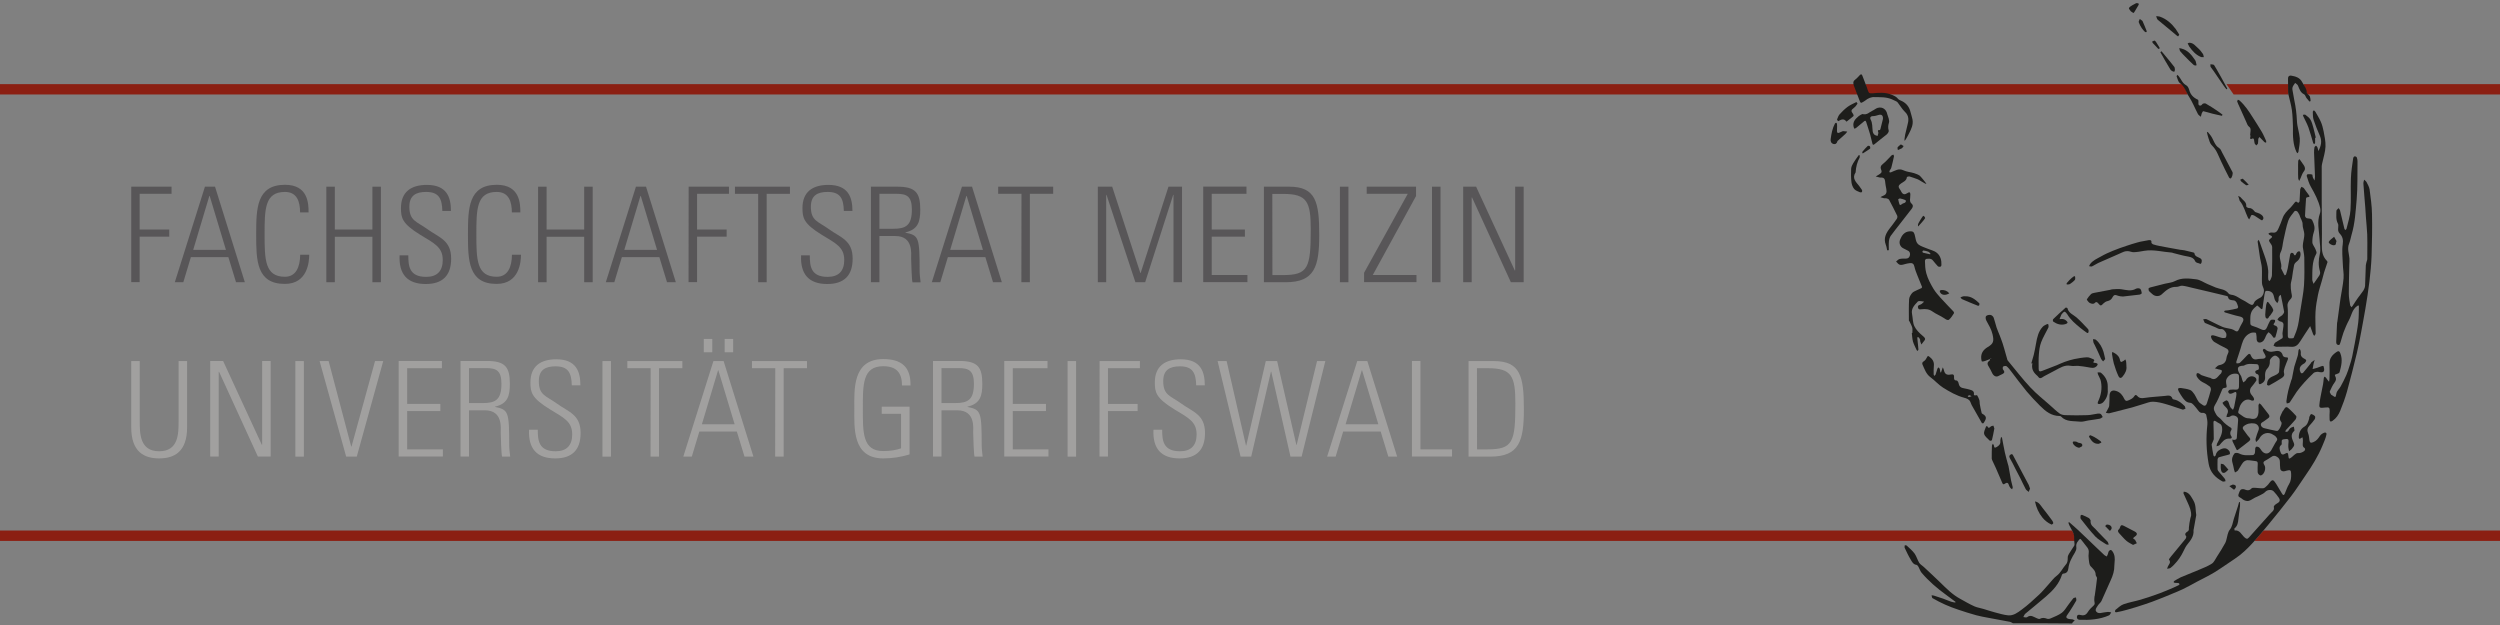 <?xml version="1.0" encoding="UTF-8"?>
<!-- Generator: Adobe Illustrator 25.0.1, SVG Export Plug-In . SVG Version: 6.00 Build 0)  -->
<svg xmlns="http://www.w3.org/2000/svg" xmlns:xlink="http://www.w3.org/1999/xlink" version="1.1" id="Ebene_1" x="0px" y="0px" viewBox="0 0 2381.1 595.3" style="enable-background:new 0 0 2381.1 595.3;" xml:space="preserve">
<rect x="0" y="0" width="2381.1" height="595.3" fill="#808080" stroke="none"/>
<style type="text/css">
	.st0{fill:#FFFFFF;}
	.st1{fill:#8B1F12;}
	.st2{enable-background:new    ;}
	.st3{fill:#585658;}
	.st4{fill:#A1A09F;}
	.st5{fill:#1D1D1B;}
</style>
<g>
	<line class="st0" x1="2119.1" y1="85.1" x2="2425.9" y2="85.1"></line>
	<polygon class="st1" points="2179.6,90 2127.4,90 2120.6,80.1 2179.3,80.1  "></polygon>
</g>
<polygon class="st1" points="2381.1,90 2197.4,90 2193.8,80.1 2381.1,80.1 "></polygon>
<g>
	<line class="st0" x1="1776.9" y1="85" x2="2083.7" y2="85"></line>
	<polygon class="st1" points="2083.7,90 1776.9,90 1776.9,80.1 2079.5,80.1  "></polygon>
</g>
<g>
	<polyline class="st0" points="0,510.2 987.7,510.2 1975.4,510.2  "></polyline>
	<path class="st1" d="M1978.6,515.2H0v-9.9h1973.6"></path>
</g>
<g class="st2">
	<path class="st3" d="M125,177.8h38.4v6.8H133v34h28.2v6.8H133v43.3h-8V177.8z"></path>
	<path class="st3" d="M204.8,177.8l28.4,91h-8.4l-7.3-23.9h-35.7l-7.2,23.9h-8.1l28.7-91L204.8,177.8L204.8,177.8z M215.2,238   l-15.5-51.4h-0.3L184,238H215.2z"></path>
	<path class="st3" d="M244,223.3c0-24.6,0.3-47.3,27.5-47.3c22.1,0,22.4,18.1,22.4,26.3h-8.1c0-10.1-2.8-19.5-14.4-19.5   c-19.2,0-19.4,16.3-19.4,40.4s0.3,40.4,19.4,40.4c10.5,0,14.4-9.3,14.5-21h8.6c0,6.6-1.5,27.8-23.1,27.8   C244.2,270.5,244,247.8,244,223.3z"></path>
	<path class="st3" d="M310.8,268.8v-91h8.1v40.8h35.8v-40.8h8.1v91h-8.1v-43.3h-35.8v43.3H310.8z"></path>
	<path class="st3" d="M421.3,200.8c-0.3-11.2-3-18-15.4-18c-9.8,0-16,3.4-16,14.1c0,13.5,6.8,13.9,17.1,21.3   c11.2,8.1,22.7,10.5,22.7,28.1c0,16.3-8.3,24.2-24.2,24.2c-17.8,0-25.7-9.6-24.9-27.3h8.3c0,10.1,0.8,20.5,17,20.5   c10.6,0,15.8-5.7,15.8-16.1c0-12.3-8.2-15.9-21.3-23.9c-17.6-10.8-18.4-16.3-18.5-25.3c-0.1-15.8,9.8-22.3,24.7-22.3   c18.9,0,22.9,11.7,22.9,24.8h-8.2V200.8z"></path>
	<path class="st3" d="M445.7,223.3c0-24.6,0.3-47.3,27.5-47.3c22.1,0,22.4,18.1,22.4,26.3h-8.1c0-10.1-2.8-19.5-14.4-19.5   c-19.2,0-19.4,16.3-19.4,40.4s0.3,40.4,19.4,40.4c10.5,0,14.4-9.3,14.5-21h8.6c0,6.6-1.5,27.8-23.1,27.8   C446,270.5,445.7,247.8,445.7,223.3z"></path>
	<path class="st3" d="M512.5,268.8v-91h8.1v40.8h35.8v-40.8h8.1v91h-8.1v-43.3h-35.8v43.3H512.5z"></path>
	<path class="st3" d="M615.3,177.8l28.4,91h-8.4l-7.3-23.9h-35.7l-7.2,23.9H577l28.7-91L615.3,177.8L615.3,177.8z M625.8,238   l-15.5-51.4H610L594.6,238H625.8z"></path>
	<path class="st3" d="M655.9,177.8h38.4v6.8h-30.4v34h28.2v6.8h-28.2v43.3h-8.1L655.9,177.8L655.9,177.8z"></path>
	<path class="st3" d="M722.1,184.6H700v-6.8h52.4v6.8h-22.2v84.2h-8.1L722.1,184.6L722.1,184.6z"></path>
	<path class="st3" d="M803.7,200.8c-0.3-11.2-3-18-15.4-18c-9.8,0-16,3.4-16,14.1c0,13.5,6.8,13.9,17.1,21.3   c11.2,8.1,22.7,10.5,22.7,28.1c0,16.3-8.3,24.2-24.2,24.2c-17.8,0-25.7-9.6-24.9-27.3h8.3c0,10.1,0.8,20.5,17,20.5   c10.6,0,15.8-5.7,15.8-16.1c0-12.3-8.2-15.9-21.3-23.9c-17.6-10.8-18.4-16.3-18.5-25.3c-0.1-15.8,9.8-22.3,24.7-22.3   c18.9,0,22.9,11.7,22.9,24.8h-8.2V200.8z"></path>
	<path class="st3" d="M837.6,224.7v44.1h-8.1v-91h25.1c17.5,0,21.9,5.8,21.9,21.8c0,11.3-1.9,18.9-14.1,21.7v0.3   c12.7,2.6,13.5,4.2,13.5,36.7c0,3.5,0.6,7.1,0.9,10.6h-7.7c-0.8-2.6-1.1-17.8-1.3-22.7c-0.1-3.9,2.5-21.4-15-21.4h-15.2V224.7z    M837.6,217.9h13.1c12.1,0,17.8-3.1,17.8-18.4c0-12.5-4.9-14.9-14.4-14.9h-16.5L837.6,217.9L837.6,217.9z"></path>
	<path class="st3" d="M925.8,177.8l28.4,91h-8.4l-7.3-23.9h-35.7l-7.2,23.9h-8.1l28.7-91L925.8,177.8L925.8,177.8z M936.2,238   l-15.5-51.4h-0.3L905,238H936.2z"></path>
	<path class="st3" d="M972.9,184.6h-22.2v-6.8h52.4v6.8h-22.2v84.2h-8.1L972.9,184.6L972.9,184.6z"></path>
	<path class="st3" d="M1045.6,268.8v-91h13.7l26.8,82.2h0.3l26.5-82.2h12.9v91h-8.1v-83.2h-0.3l-26.7,83.2h-9.3l-27.5-83.2h-0.3   v83.2H1045.6z"></path>
	<path class="st3" d="M1187.2,177.8v6.8h-33.1v34h31.6v6.8h-31.6v36.5h34v6.8H1146v-91h41.2V177.8z"></path>
	<path class="st3" d="M1203.8,177.8h24.1c25.5,0,28.6,14.9,28.6,45.9c0,30.2-4.4,45.1-31.9,45.1h-20.8L1203.8,177.8L1203.8,177.8z    M1211.9,262h9.8c24.3,0,26.7-6.6,26.7-43.7c0-26.1-3.5-33.6-26-33.6h-10.6L1211.9,262L1211.9,262z"></path>
	<path class="st3" d="M1284.3,177.8v91h-8.1v-91L1284.3,177.8L1284.3,177.8z"></path>
	<path class="st3" d="M1348.7,177.8v8.9l-41.2,75.2h41.6v6.8h-49.9v-8.9l41.6-75.2h-39.1v-6.8L1348.7,177.8L1348.7,177.8z"></path>
	<path class="st3" d="M1372,177.8v91h-8.1v-91L1372,177.8L1372,177.8z"></path>
	<path class="st3" d="M1393.6,268.8v-91h12.3l36.9,79.9l0.3-0.3v-79.6h8.1v91H1439l-37-80.8l-0.3,0.3v80.5H1393.6z"></path>
</g>
<g class="st2">
	<path class="st4" d="M133.1,401.1c0,11.8,0,28.7,18.5,28.7s18.5-16.9,18.5-28.7v-57.2h8.1V407c0,23.4-12.3,29.6-26.6,29.6   c-14.3,0-26.6-6.2-26.6-29.6v-63.1h8.1V401.1z"></path>
	<path class="st4" d="M200.2,434.8v-91h12.3l36.9,79.9l0.3-0.3v-79.6h8.1v91h-12.2l-37-80.8l-0.3,0.3v80.5H200.2z"></path>
	<path class="st4" d="M289.4,343.9v91h-8.1v-91H289.4z"></path>
	<path class="st4" d="M357.2,343.9h7.8l-25.2,91h-10.1l-25.3-91h8.6l21.5,81.4h0.3L357.2,343.9z"></path>
	<path class="st4" d="M420.9,343.9v6.8h-33.1v34h31.6v6.8h-31.6V428h34v6.8h-42.1v-91h41.2V343.9z"></path>
	<path class="st4" d="M446.7,390.7v44.1h-8.1v-91h25.1c17.5,0,21.9,5.8,21.9,21.8c0,11.3-1.9,18.9-14.1,21.7v0.3   c12.7,2.6,13.5,4.2,13.5,36.7c0,3.5,0.6,7.1,0.9,10.6h-7.7c-0.8-2.6-1.1-17.8-1.3-22.7c-0.1-3.9,2.5-21.4-15-21.4h-15.2V390.7z    M446.7,383.9h13.1c12.1,0,17.8-3.1,17.8-18.4c0-12.5-4.9-14.9-14.4-14.9h-16.5V383.9z"></path>
	<path class="st4" d="M544.6,366.9c-0.3-11.2-3-18-15.4-18c-9.8,0-16,3.4-16,14.1c0,13.5,6.8,13.9,17.1,21.3   c11.2,8.1,22.7,10.5,22.7,28.1c0,16.3-8.3,24.2-24.2,24.2c-17.8,0-25.7-9.6-24.9-27.3h8.3c0,10.1,0.8,20.5,17,20.5   c10.6,0,15.8-5.7,15.8-16.1c0-12.3-8.2-15.9-21.3-23.9c-17.6-10.8-18.4-16.3-18.5-25.3c-0.1-15.8,9.8-22.3,24.7-22.3   c18.9,0,22.9,11.7,22.9,24.8h-8.2V366.9z"></path>
	<path class="st4" d="M581.9,343.9v91h-8.1v-91H581.9z"></path>
	<path class="st4" d="M619.7,350.7h-22.2v-6.8h52.4v6.8h-22.2v84.2h-8.1L619.7,350.7L619.7,350.7z"></path>
	<path class="st4" d="M689.2,343.9l28.4,91h-8.5l-7.3-23.9h-35.7l-7.2,23.9h-8.1l28.7-91H689.2z M699.7,404.1l-15.5-51.4h-0.3   l-15.4,51.4H699.7z M670.3,322.8h8.1v12.7h-8.1V322.8z M690.2,322.8h8.1v12.7h-8.1V322.8z"></path>
	<path class="st4" d="M738.4,350.7h-22.2v-6.8h52.4v6.8h-22.2v84.2h-8.1L738.4,350.7L738.4,350.7z"></path>
	<path class="st4" d="M858.2,394.1h-18.4v-6.8h26.5v45.5c-8.1,2.5-16.5,3.8-25.1,3.8c-29.6,0-27.5-29.6-27.5-47.3   c0-17.6-2.1-47.3,27.5-47.3c17.4,0,26.3,7.4,26,25.1h-8.1c0-12-5.2-18.3-17.9-18.3c-19.7,0-19.4,17.5-19.4,40.4   s-0.3,40.4,19.4,40.4c6.9,0,12.7-1,17-2.6V394.1z"></path>
	<path class="st4" d="M896.7,390.7v44.1h-8.1v-91h25.1c17.5,0,21.9,5.8,21.9,21.8c0,11.3-1.9,18.9-14.1,21.7v0.3   c12.7,2.6,13.5,4.2,13.5,36.7c0,3.5,0.6,7.1,0.9,10.6h-7.7c-0.8-2.6-1.1-17.8-1.3-22.7c-0.1-3.9,2.5-21.4-15-21.4h-15.2V390.7z    M896.7,383.9h13.1c12.1,0,17.8-3.1,17.8-18.4c0-12.5-4.9-14.9-14.4-14.9h-16.5L896.7,383.9L896.7,383.9z"></path>
	<path class="st4" d="M997.7,343.9v6.8h-33.1v34h31.6v6.8h-31.6V428h34v6.8h-42.1v-91h41.2V343.9z"></path>
	<path class="st4" d="M1024.9,343.9v91h-8.1v-91H1024.9z"></path>
	<path class="st4" d="M1047.3,343.9h38.4v6.8h-30.4v34h28.2v6.8h-28.2v43.3h-8.1L1047.3,343.9L1047.3,343.9z"></path>
	<path class="st4" d="M1139.3,366.9c-0.3-11.2-3-18-15.4-18c-9.8,0-16,3.4-16,14.1c0,13.5,6.8,13.9,17.1,21.3   c11.2,8.1,22.7,10.5,22.7,28.1c0,16.3-8.3,24.2-24.2,24.2c-17.8,0-25.7-9.6-24.9-27.3h8.3c0,10.1,0.8,20.5,17,20.5   c10.6,0,15.8-5.7,15.8-16.1c0-12.3-8.2-15.9-21.3-23.9c-17.6-10.8-18.4-16.3-18.5-25.3c-0.1-15.8,9.8-22.3,24.7-22.3   c18.9,0,22.9,11.7,22.9,24.8h-8.2V366.9z"></path>
	<path class="st4" d="M1205.6,343.9h10.8l18.3,79.8h0.3l19.4-79.8h7.9l-22.6,91h-10.6l-18.3-80.9h-0.3l-18.8,80.9h-10.1l-21.9-91   h8.6l18.4,80.4h0.3L1205.6,343.9z"></path>
	<path class="st4" d="M1302.3,343.9l28.4,91h-8.4L1315,411h-35.7l-7.2,23.9h-8.1l28.7-91H1302.3z M1312.8,404.1l-15.5-51.4h-0.3   l-15.4,51.4H1312.8z"></path>
	<path class="st4" d="M1344.8,434.8v-91h8.1V428h30.1v6.8H1344.8z"></path>
	<path class="st4" d="M1398.7,343.9h24.1c25.5,0,28.6,14.9,28.6,45.9c0,30.2-4.4,45.1-31.9,45.1h-20.8L1398.7,343.9L1398.7,343.9z    M1406.8,428h9.8c24.3,0,26.7-6.6,26.7-43.7c0-26.1-3.5-33.6-26-33.6h-10.6L1406.8,428L1406.8,428z"></path>
</g>
<g>
	<line class="st0" x1="0" y1="85" x2="1771.4" y2="85"></line>
	<polygon class="st1" points="1771.3,90 0,90 0,80.1 1767.5,80.1  "></polygon>
</g>
<g>
	<line class="st0" x1="2148.7" y1="510.2" x2="2377.8" y2="510.2"></line>
	<polygon class="st1" points="2381.1,515.2 2147.2,515.2 2155.9,505.3 2381.1,505.3  "></polygon>
</g>
<g>
	<path class="st5" d="M1917.2,593.6c-1-0.5-2-1.2-3.1-1.4c-6.8-1.3-13.6-2.5-20.4-3.8c-3.8-0.7-7.7-1.4-11.4-2.4   c-5.8-1.6-11.5-3.4-17.1-5.3c-4.2-1.4-8.4-3-12.5-4.8s-8.2-4-12.1-6.2c-0.6-0.3-0.6-1.8-0.9-2.7c0.8,0.1,1.6,0,2.3,0.3   c2.9,0.9,5.9,1.9,8.8,2.9c2.4,0.9,4.8,1.9,7.3,2.8c1.3,0.5,2.8,0.6,4.2,0.9c0.1-0.2,0.1-0.5,0.2-0.7c-3.1-2.3-6.2-4.6-9.3-6.9   c-8.4-6.1-16.3-12.9-23-20.8c-1.3-1.6-2-3.8-3-5.7c-0.4-0.7-1.2-1.7-1.8-1.8c-3-0.3-4.3-2.8-5.5-4.9c-2.2-3.6-4-7.5-5.8-11.3   c-0.3-0.7,0-1.7,0.1-2.5c0.7,0.1,1.5,0,1.9,0.4c2.6,2.4,5.3,4.7,7.4,7.5c1.9,2.7,2.7,6,4.4,8.8c1,1.6,2.9,2.6,4.3,3.9   c5.2,4.9,10.5,9.7,15.6,14.7c5.9,5.8,11.7,11.7,19.1,15.7c4.5,2.5,8.9,5.1,13.6,7.2c2.7,1.2,5.8,1.6,8.7,2.5c3.5,1,7,2.3,10.6,3.2   c4.3,1.1,8.6,2.5,13,2.9c4.8,0.4,8.9-2.6,12.5-5.3c6.1-4.4,11.6-9.6,17.1-14.7c3.2-3,5.8-6.4,8.8-9.6c2.6-2.8,4.8-6,7.8-8.2   c3.8-2.9,5.5-7.1,8.5-10.5c2.1-2.3,1.8-4.5,1.9-7.1c0-1,0.6-2.2,1.1-3.1c1.6-2.7,3.4-5.2,5.1-7.9c0.3-0.6,0.3-1.5,0.2-2.2   c-0.1-1.5-0.4-3.1-0.3-4.6c0.4-5-2.7-8.6-4.6-12.6c-0.4-0.8-0.6-1.7-0.9-2.5c0.2-0.2,0.5-0.4,0.7-0.5c2.8,2.5,5.7,4.8,8.4,7.4   c6,5.6,11.9,11.4,17.9,17.1c2.5,2.4,4.9,4.7,7.4,7c0.6,0.5,1.5,0.8,2.2,1.2c0.3-0.7,0.7-1.4,1-2.2c0.4-1,0.4-2.2,1-2.9   c1-1.1,2-1.8,3.3,0.1c2.4,3.3,2.5,6.9,2.1,10.6c-0.1,1-0.2,1.9-0.2,2.9c0.1,5-1.4,9.7-3.5,14.2c-3,6.5-5.8,13.2-8.8,19.7   c-0.7,1.5-2.3,2.6-3.3,4.1c-0.9,1.5-2.4,3.2-2.2,4.7c0.3,1.8,2.2,3,4.4,2.7c2.4-0.4,4.9-0.9,7.3-1.1c1-0.1,2.1,0.3,3.1,0.5   c-0.7,1-1.2,2.4-2.1,2.8c-8.9,3.9-18.4,4.6-28,4.2c-1.7-0.1-2.7-1.1-2.6-2.8c0.2-1.9,1.6-2.3,3.2-1.8c3,0.8,5.2,0.4,7.1-2.6   c1.5-2.4,3.5-4.5,5.7-6.4c1.4-1.3,0.9-2.4,0.7-3.8c-0.3-1.6,0-3.3,0.1-4.9c0-0.2,0.2-0.3,0.2-0.5c0.8-5.6,1.6-11.2,2.2-16.8   c0.1-1-1.3-2.1-1.3-3.2c0-3.8-2.5-5.7-4.8-8.2c-1.4-1.5-1.5-4.4-1.8-6.7c-0.3-2.1-0.3-4.2,0-6.3c0.5-3.9-2.5-5.9-4.3-8.6   c-0.5-0.8-1.2-1.5-1.8-2.3c-2.2-2.9-2-2.7-4.1,0c-1.7,2-1.9,3.8-1.6,6.2c0.2,1.5-0.6,3.3-1.4,4.7c-2.8,4.7-5.6,9.4-6.2,15   c-0.3,2.8-1.6,4.8-4.8,5c-0.5,0-1.2,0.7-1.3,1.1c-2.7,8.6-8.5,14.9-15.1,20.6c-6.5,5.6-13.2,11-19.8,16.5c-0.9,0.8-1.3,2.1-1.9,3.2   c1.2,0.1,2.8,0.7,3.6,0.1c3.6-2.8,6.4,0,9.4,1.1c0.9,0.3,2,0.9,2.7,0.5c2.4-1.3,4.5-1,6.9-0.1c1,0.4,2.5,0.1,3.6-0.4   c3.6-1.6,7.4-3,10.5-5.3c2.4-1.8,4-4.7,5.8-7.1c1.7-2.2,3.3-4.6,5.1-6.7c0.5-0.5,1.6-0.5,2.5-0.8c0.1,1.1,0.7,2.4,0.2,3.2   c-1.9,3.5-4.2,6.9-6.3,10.3c-0.8,1.3-1.9,2.6-2.7,4c-1,1.9,0.5,2.6,1.9,3c1.2,0.3,2.5,0.2,3.7,0.4c0.7,0.2,1.4,0.7,2.1,1.1   c-0.5,0.4-1.1,0.8-1.6,1.3c-0.4,0.4-0.7,1-1,1.5C1954.4,593.6,1935.8,593.6,1917.2,593.6z"></path>
	<path class="st5" d="M2204.5,171.9c0.1-1.4,0.4-2.5,0.4-3.6c-0.3-7.6-0.6-15.3-0.9-22.9c-0.1-1.7,0.1-3.4,0.4-5.1   c0.1-0.6,0.9-1,1.4-1.6c0.5,0.5,1.1,0.9,1.4,1.6c0.4,1,0.6,2.1,0.9,3.6c2.6-4.9,3.6-9.4,1.5-14.4c-2.2-5-4.3-10.1-6-15.3   c-0.8-2.4-0.7-5.1-0.8-7.7c0-0.5,0.7-1,1-1.5c0.4,0.4,1,0.8,1.3,1.2c1.9,3.3,3.9,6.5,5.4,9.9c1.2,2.8,2,5.8,2.6,8.9   c0.9,4.8,2,9.8,1.8,14.6c-0.2,5.1-1.9,10.2-3,15.3c-0.2,1.1-0.6,2.2-0.6,3.4c0,11.4,0,22.8,0,34.2c0,13.5,0.4,27.1,0.1,40.6   c-0.1,5.8,0.5,10.9,4.7,15.2c0.4,0.4,0.8,1,0.7,1.4c-1,3.2-2.2,6.3-3.2,9.6c-0.8,2.7-1.4,5.5-2.2,8.2c-1.2,4.4-2.7,8.6-3.6,13   c-1.1,5.4-2.1,10.9-2.4,16.4c-0.4,6.5,0.1,13,0.1,19.6c0,0.6,0.1,1.2-0.1,1.7c-0.3,0.6-0.8,1.1-1.2,1.7c-0.4-0.5-0.9-1-1.1-1.6   c-0.9-2.4-1.7-4.7-2.8-7.7c-3.4,5.2-6.5,9.7-9.4,14.4c-2.1,3.3-4.3,5.7-8.8,5.3c-4.6-0.4-9.2,0.1-13.8,0c-1,0-2-0.7-2.9-1   c0.5-1,0.8-2.4,1.6-3c2.1-1.5,4.5-2.6,6.7-4.1c0.4-0.2,0.5-1.1,0.5-1.7c0-1.2-0.4-2.5-0.2-3.7c0.2-2.6,0.9-5.1,0.9-7.7   c0-1.8-1.4-2.7-3.3-3c-0.9-0.1-1.7-1.2-2.5-1.8c0.6-0.7,1-1.6,1.7-2.1c0.9-0.8,2.1-1.2,2.9-2c0.8-0.9,1.9-2.3,1.8-3.3   c-0.9-5.3-2.1-10.6-3.2-16.1c-2.4,1.3-2.1,3.2-2.1,5.1c0,0.9-0.8,1.9-1.2,2.8c-0.6-0.8-1.4-1.4-1.9-2.3c-1.6-2.7-0.9-6.7-4.2-8.5   c-1.4-0.8-3.2-1-4.8-0.8c-0.6,0.1-1.1,2.2-1.3,3.4c-0.7,4.2-1.2,8.5-1.8,12.7c-0.2,1.5-0.9,1.6-1.9,0.6c-0.3-0.3-0.5-0.5-0.8-0.8   c-0.9-0.7-2.3-2.2-2.5-2c-1.7,1.4-3.4,2.8-4.6,4.6c-2.4,3.7-1.9,8-1.9,12.2c0,1.5,0.6,2.1,2.1,2.6c2.9,0.9,5.7,2,8.4,3.3   c2.8,1.3,4.3,0.7,5.5-2.2c0.7-1.9,1.6-3.6,2.5-5.4c1.1-2.3,3.1-1.7,5-1.4c0.1,0,0.2,1.6-0.1,2.1c-1.8,2.6-1.8,2.5,1.2,3.7   c0.7,0.3,1.5,1.7,1.4,2.4c-0.5,2.8-1.4,5.6-2.2,8.3c-0.1,0.3-1.5,0.6-1.7,0.4c-0.9-0.9-1.4-2.2-2.3-3.1c-0.7-0.8-1.6-1.4-2.5-2.1   c-0.5,0.7-1.1,1.3-1.6,2c-1.5,2.3-1.7,5.4-4.4,7.1c-2.7,1.6-5,0.7-5.3-2.4c-0.1-1,0.1-1.9-0.1-2.9c-0.2-1.2-0.3-3.2-0.8-3.3   c-1.6-0.3-3.5-0.3-4.9,0.3c-4.7,2-6.9,5.9-8.3,10.7c-1.5,5.6-3.5,11-5.2,16.5c-0.2,0.5,0.2,1.7,0.3,1.7c1-0.1,2.4,0,3.1-0.6   c2.1-1.9,4.1-4.2,6.1-6.3c0.7-0.7,1.4-1.5,2.3-2.1c0.3-0.2,1,0.1,1.4,0.3c0.3,0.2,0.4,0.6,0.5,1c1.2,2.7,2.8,4.6,6.2,3.7   c1.8-0.5,3.8-0.2,5.7-0.5c2.4-0.4,2.9-2,1.6-4c-0.7-1.2-1.4-2.4-1.9-3.6c-0.2-0.5,0.2-1.3,0.6-1.7c0.2-0.2,1.2,0,1.5,0.3   c2.6,2.5,5.5,2.8,8.9,2c3.6-0.9,6.9-0.4,8,4.1c0.2,0.8,1.9,1.7,2.9,1.6c2.2-0.1,2.3,0.8,1.7,2.4c-0.9,2.4-2,4.7-2.8,7.2   c-0.5,1.7-1.2,3.7-0.7,5.3c0.8,2.7-0.7,3.8-2.3,4.9c-3.9,2.5-7.9,4.9-12,7.1c-0.4,0.2-1.9-0.5-1.9-0.7c0.1-1.5,0.2-3,0.9-4.3   c1.8-3.5,5.8-3.9,8.7-5.8c0.8-0.6,1.9-1.5,1.9-2.4c0.4-3.2,0.5-6.5,0.6-9.8c0-1,0-2.3-0.6-3c-0.9-1.1-2.3-2.4-3.6-2.5   c-1.9-0.2-5.3,3.2-5.2,5c0.2,3-0.6,5.5-2.6,7.6c-2.1,2.3-2,5.1-1.9,7.8c0.2,3.1-1.1,5-3.8,6.4c-1.5,0.8-2.2,0.5-2.3-1.1   c-0.1-1.3-0.1-2.7,0-4c0.2-2,0.5-3.8-2.2-4.4c-0.5-0.1-1.2-1.4-1.1-2.1c0.1-0.6,1.1-1.3,1.7-1.4c2-0.3,1.9-1.6,1.7-3   c-0.1-1.4-0.4-2.7-2.3-2.7c-3.9,0-7.9-1-11.5,1.2c-0.7,0.4-1.7,0.3-2.5,0.4c-2.9,0.3-4.1,1.6-3.4,4.4c0.5,2,2,3.6,2.9,5.5   c0.5,1.1,0.6,2.3,1,3.4c0.3,0.9,0.7,1.7,1,2.5c0.8-0.7,1.9-1.1,2.4-2c2-3.8,6.3-5.1,9.4-2.4c0.6,0.5,0.9,2.1,0.6,2.7   c-1.3,2-2.8,3.9-4.4,5.8c-2,2.2-2.1,5.2-0.3,7.5c0.8,1,1.7,2,2.3,3.2c0.3,0.6,0.4,1.6,0.1,2.1c-0.3,0.4-1.5,0.6-2,0.4   c-4.4-2.3-7.7-0.3-10.1,3.1c-1.5,2.1-2,5-2.8,7.6c-0.1,0.4,0.1,1.3,0.5,1.5c3,1.9,5.5,4.7,9.4,4.7c0.4,0,0.8,0.1,1.1,0.1   c5.4,1.4,7.8-0.3,8.3-5.9c0.2-2.2-0.1-4.4,0-6.6c0-0.6,0.6-1.3,0.9-1.9c0.5,0.4,1.1,0.8,1.5,1.2c2.2,2.9,4.4,5.8,6.7,8.6   c1.4,1.7,2.1,3.2-0.3,4.7c-1.7,1.1-3.1,2.5-4.9,3.4c-1.8,0.9-1.9,2.3-1.4,3.5c0.3,0.9,1.6,1.9,2.6,2.2c3.6,1,7.3,1.7,11,2.5   c0.6,0.1,1.3,0.3,1.9,0.2c1.8-0.5,4.9-7,3.8-8.3c-3.2-3.9-0.2-6.9,1.1-10.2c0.1-0.3,0.5-0.6,0.7-0.9c2.4-4.1,3-4.2,6.4-0.9   c2,2,4.1,3.9,5.9,6.1c0.5,0.6,0,2.6-0.7,3.4c-2.9,3.5-6.1,6.7-9.2,10.1c-0.3,0.4-0.2,1.1-0.3,1.7c0.8-0.2,1.8-0.1,2.3-0.6   c0.9-0.9,1.4-2.3,2.4-3.1c0.9-0.7,2.2-1,3.3-1.4c0.2,1.1,0.4,2.3,0.6,3.5c0,0.2-0.1,0.4-0.2,0.5c-4.3,3.8-2,7.8-0.4,11.7   c1,2.4-0.6,3.6-1.6,5.1c-0.7,1.1-2,1.8-3,2.6c-0.2-1.3-0.6-2.7-0.7-4c-0.1-1.5,0.1-3.1,0.2-4.6c0.1-1.8,0.3-3.2-2.4-3   c-3.8,0.3-4.3,0.6-4.1,3.5c0.1,0.7,0.1,1.7-0.3,2c-2.6,2-1.7,4.5-0.9,6.8c0.6,1.8,1.6,3.4,4.2,1.8c2.6-1.6,3.1-1,3.4,2.1   c0.3,2.9,0.5,3,2.9,1.3c1-0.7,1.8-1.7,2.7-2.4c1-0.7,2.2-1.8,3.3-1.7c2.3,0.2,3.9-0.5,5.8-1.7c1.7-1.2,1.4-2.8,0.5-3.3   c-2-1.2-1.5-2.9-1.5-4.5c0-1,0.2-2.1,0.1-3.2c0-0.8-0.3-1.6-0.5-2.4c-0.6,0.4-1.1,0.8-1.6,1.1c-1.5,0.9-1.9,0-1.8-1.3   c0-4.2,1.8-7.8,5.2-9.8c3.1-1.9,3.7-4.7,4.6-7.6c0.2-0.5,0-1.2,0.2-1.7c0.5-1,1.4-2.9,1.8-2.8c1.3,0.3,2.7,1.1,3.6,2.1   c0.4,0.5,0.2,2.1-0.2,2.8c-1.5,2.1-3.2,4.2-5,6.1c-2.1,2.2-2.5,4.6-1.3,7.5c0.8,2,0.9,4.2,1.2,6.4c0.4,2.5,1.3,2.9,3.7,1.9   c3-1.2,4.7-3.5,6.4-6.1c0.9-1.3,2.4-2.3,3.9-2.9c1.3-0.6,2.6,0.1,2.2,1.8c-0.3,1.7-0.9,3.4-1.5,5c-0.7,1.9-1.6,3.8-2.3,5.6   c-4.1,9.9-9.7,19-15.8,27.8c-4.8,6.9-9.2,14-14.3,20.6c-7,9.2-14.3,18-21.6,27c-4.7,5.7-9.4,11.3-14.4,16.8   c-5.2,5.7-10.7,11.1-17.1,15.3c-6.5,4.3-12.9,8.9-19.5,13c-5.3,3.2-10.9,5.9-16.4,8.8c-4.5,2.4-9,5-13.6,7.2   c-3.5,1.7-7.1,3.1-10.7,4.6c-3.9,1.6-7.8,3.3-11.8,4.8c-4.6,1.8-9.2,3.6-13.9,5.1c-5.6,1.9-11.2,3.6-16.9,5.2   c-3.3,1-6.7,1.7-10,2.4c-0.5,0.1-1.5-0.1-1.5-0.4c-0.1-0.5,0-1.5,0.3-1.8c2.5-1.9,4.9-4.4,7.7-5.4c5.3-1.9,11-2.8,16.4-4.4   c6-1.8,12-3.8,17.9-6c4.5-1.6,8.9-3.6,13.4-5.5c1.7-0.7,3.3-1.5,4.9-2.3c0.4-0.2,0.9-0.8,0.8-1c-0.2-0.4-0.7-1-1.1-1   c-1.1-0.2-2.3-0.1-3.4-0.2c-0.4,0-0.8-0.4-1.2-0.7c0.2-0.4,0.4-0.9,0.7-1.1c2-1.2,4-2.5,6.2-3.5c5.6-2.4,11.4-4.6,17-7   c4.3-1.8,8.7-3.5,12.6-6c2.1-1.4,3.3-4.3,4.8-6.6c2.8-4.4,5.6-8.7,8-13.2c1.2-2.4,1.4-5.2,2.2-7.9c0.5-1.5,0.9-3.2,1.9-4.4   c2.6-3.1,2.9-6.9,4-10.5c1.2-4,2.6-8,3.9-12c0.4-1.3,0.7-2.7,1.1-4c0.3,0,0.6,0,0.9,0c0,1.3,0.1,2.7,0,4c-0.5,4-1.1,7.9-1.5,11.8   c-0.3,3.5-0.8,6.9-3.8,9.3c-0.3,0.2,0.1,1.2,0.2,1.9c4.9-0.6,6.5,4,9.3,6.5c1.8,1.6,2.7,2,4.3,0.2c5.9-6.7,11.9-13.3,17.9-20   c1.3-1.5,2.6-3,4-4.3c1.6-1.4,2.3-2.7,1.8-4.9c-0.2-0.9,1.7-2.5,3-3.2c2.6-1.3,3.4-3,1.8-5.4c-1.5-2.2-3.1-4.2-4.9-6.1   c-2.1-2.2-6.2-1.6-8.1,0.5c-1.2,1.3-3,2.2-4.6,3c-1.6,0.9-3.4,1.6-5.1,2.4c-2,1-3.8,2.5-5.9,3.1c-1.3,0.4-3.1,0-4.4-0.6   c-1.5-0.6-2.7-2.1-4.2-2.7c-1.8-0.8-1.5-2.1-1.1-3.3c0.5-1.4,1-3,2-4c0.6-0.6,2.4-0.7,3.3-0.4c2.6,1.1,4.8,1.6,7-0.9   c0.6-0.7,2.4-0.6,3.7-0.5c2.5,0.1,5,0.6,7.4,0.4c1.3-0.1,2.5-1.4,3.6-2.4c0.9-0.7,1.5-1.7,2.2-2.6c3-3.8,3.8-3.4,6.5,0.8   c1.9,3,3.8,6.2,5.6,9.3c1,1.7,1.9,1.9,2.7-0.1c1.3-3,2.3-6.2,4-8.9c1.9-3.1,2.1-6.4,2-9.8c-0.1-3.5-0.7-4-4.2-3.1   c-0.9,0.2-1.9,0.7-2.8,0.7c-1.7,0-3.2-0.7-3.4-2.8c-0.2-2-0.3-4-0.3-6c0-2.3-0.6-3.7-2.8-5.1c-2.3-1.4-3.7-1.1-5.6,0.3   c-1.9,1.4-4,2.5-6,3.7c-1.9,1.1-1.3,2.5-0.4,3.9c1.9,2.8,0.1,8.7-3,9.8c-1.4,0.5-3.3-1.3-3.4-3.3c-0.1-2.6,0-5.2,0.1-7.8   c0.1-1.7-0.7-2.4-2.4-2.5c-2.6-0.2-5.1-0.9-7.6-0.8c-1.4,0.1-3.2,1.1-4.1,2.3c-1.8,2.3-3,5-4.7,7.4c-0.6,0.9-1.9,1.3-2.9,2   c-0.3-0.9-0.7-1.9-0.9-2.8c-0.5-2.2-0.8-4.5-1.5-6.6c-1-3.4,0-6.3,2-8.8c0.6-0.7,3.2-0.6,4.4,0.1c4.3,2.3,8.8,1.6,13.2,1.5   c0.6,0,1.6-1.2,1.8-2c0.3-1.4,0.1-2.9,0.3-4.3c0.1-0.6,0.6-1.7,1.1-1.7c0.8-0.1,1.9,0.2,2.6,0.7c0.9,0.8,1.5,1.9,2.2,2.9   c2.8,3.9,6.8,3.9,9.3-0.1c1.8-2.9,3.1-6.1,5.1-8.9c1.4-2,0.1-3-0.8-4.2c-0.6-0.8-1.6-1.2-2.5-1.8c-4.6-3.2-10.5-1.5-13.1,3.7   c-0.3,0.6-0.9,1.2-1.4,1.7c-0.5,0.6-1.1,1.1-1.7,1.6c-0.2-1-0.7-2-0.5-2.9c0.8-2.9,1.7-5.8,2.9-8.6c1-2.6-0.8-5.7-4-6.2   c-3.8-0.6-7.2,0.2-10.2,2.6c-1.3,1.1-1.1,2.4,0,3.7c1.9,2.3,3.3,4.9,5.3,6.9c2,2.1,0.4,3.2-0.8,4.2c-3.1,2.6-6.5,4.9-9.6,7.4   c-1.2,1-1.5,0.7-2-0.5c-1.1-2.4-2.4-4.8-3.5-7.2c-0.2-0.5-0.1-1.3-0.1-1.9c0.5,0.2,1.1,0.5,1.5,0.5c0.8-0.1,2-0.4,2.3-0.9   c0.5-1,0.4-2.2,0.5-3.4c0.3-4.4,0.6-8.7,1-13.1c0.2-2.1,0.3-4-2-5.2c-2-1-3.7-1.1-5.6,0.3c-0.8,0.6-2.3,0.4-3.4,0.5   c0.2-0.9,0.2-2,0.7-2.8c1.3-2.6,0.9-4.6-1.6-6.9c-0.6-0.6-1.2-1.1-1.7-1.8s-1.3-2-1.2-2.1c1.1-0.9,2.3-1.8,3.6-2.3   c0.5-0.2,1.7,0.7,2,1.4c0.8,1.6,1,3.5,1.9,5c0.5,1,1.7,1.8,2.5,2.6c0.4-0.9,0.9-1.8,1.1-2.7c0.7-3.2,1.3-6.5,1.9-9.8   c0.1-0.8,0.3-1.7,0.3-2.6c0-1.9-0.7-2.4-2.5-1.3c-1.1,0.7-2.4,1.1-3.7,1.1c-0.6,0-1.6-1.2-1.7-1.9c0-0.6,1-1.8,1.7-1.9   c1.9-0.3,3.8-0.2,5.7-0.1c2,0.1,2.8-0.9,2.9-2.7c0.1-3.4,0.1-6.7,0-10.1c0-1.6-0.9-2.3-2.6-2.4c-4.3-0.4-7.4,1.6-9.2,5   c-0.8,1.5-0.5,3.9-0.1,5.8c0.4,1.7,0.3,2.6-1.6,2.7c-1.9,0-2.4,1.2-3,2.8c-1.9,4.6-3.8,9.4-6.4,13.6c-2.4,3.9,0,6.5,1.5,9.4   c0.8,1.5,2.7,2.5,4,3.8c1.1,1.1,2,2.4,3.2,3.5c1.4,1.3,2.9,2.5,4.5,3.6s3.9,1.5,1.9,4.4c-0.7,1-0.6,3.5,0.2,4.5   c1.7,2.3,0,2.8-1.3,2.7c-4.9-0.3-7,3.3-9.6,6.2c-0.6,0.7-1.9,0.7-2.9,1.1c0.2-0.8,0.2-1.6,0.5-2.4c2.4-4.9,5.6-9.4,4.8-15.4   c-0.3-2-0.9-3.2-2.7-4c-1.1-0.5-2.1-1.2-3.1-1.9c-1.8-1.1-2.5-0.4-2.4,1.4c0.1,5.1,0.3,10.1,0.3,15.2c0,1.1-0.8,2.2-1.2,3.4   c-0.3,0.8-0.9,1.6-0.8,2.3c0.4,3.4,1,6.8,1.7,10.2c0.1,0.4,0.8,1,1.1,0.9c0.4-0.1,0.9-0.7,1-1.1c0.5-2.6,2-4.3,4.4-5.5   c3.6-1.8,6.3-1.6,8.6,1.5c0.5,0.7,0.7,1.8,0.6,2.7c-0.1,0.4-1.2,0.7-1.9,0.9c-2.9,0.8-5.8,1.4-8.6,2.3c-0.6,0.2-1.3,1.4-1.3,2.2   c-0.1,3.1-0.1,6.1,0,9.2c0.1,0.9,0.7,1.9,1.4,2.6c1.8,2.2,3.8,4.3,5.5,6.5c0.5,0.6,0.5,1.5,0.7,2.3c-0.9,0.1-2,0.6-2.7,0.3   c-7-3.7-12-8.8-13.4-17c-2.2-12.4-2.6-24.7-1.2-37.2c0.3-3.1-0.4-6.3-1.1-9.4c-0.2-0.8-2-1.9-2.9-1.8c-2.2,0.4-3.5-0.6-4.6-2.1   c-1.4-1.8-2.8-3.7-4.4-5.4c-0.9-1-2.2-2.1-3.4-2.1c-3.8-0.2-5.6-2.8-7.5-5.4c-1.2-1.8-2.4-3.6-3.4-5.5c-0.4-0.8-0.8-2-0.5-2.6   c0.2-0.5,1.6-0.7,2.5-0.6c3,0.5,6.1,0.8,8.9,1.9c1.6,0.6,2.9,2.5,4,4c1.5,2.3,2.5,5,4.1,7.2c0.9,1.3,2.6,2.1,3.9,3.1   c2,1.5,3.3,0.3,3.9-1.5c1.4-4.2,2.7-8.4,3.8-12.6c0.3-1.1-0.2-2.9-1-3.5c-2.2-1.7-4.7-3.2-7.3-4.4c-1.9-0.9-5.3-4.4-5.4-6.3   c-0.1-2,0.8-2.5,2.5-1.7c0.9,0.4,1.6,1.4,2.6,1.7c2.4,0.9,4.8,1.5,7.2,2.3c0.3,0.1,0.6,0,0.8,0.1c4.5,3.2,6.7-0.4,9.2-3.1   c0.4-0.4,0.9-0.7,1.2-1.2c0.4-0.8,0.8-1.7,0.7-2.5c0-0.4-1.1-0.7-1.8-1c-0.2-0.1-0.6,0-0.9-0.1c-1.3-0.4-2.6-0.7-3.9-1.1   c1.3-1,2.5-2.7,3.9-3c4.1-0.7,6.6-2.5,7.1-6.9c0.2-1.8,1.2-3.5,1.8-5.2c0.6-2-0.5-3.2-2.2-4c-3.8-1.9-7.6-3.8-11.1-6   c-1.3-0.8-2.3-2.3-2.9-3.7c-0.9-2,0-3.1,2.1-2.6c2.7,0.6,5.3,1.8,8,2.4c1.2,0.3,3.6,0.1,3.8-0.5c0.6-1.4,0.7-3.5-0.1-4.6   c-1.1-1.7-2.3-3.7-5.2-3.3c-1.4,0.2-3.1-1-4.7-1.7c-3.2-1.3-6.4-2.6-9.6-4c-0.3-0.1-0.6-0.2-0.7-0.5c-0.5-1-0.9-2.1-1.4-3.1   c1.1-0.1,2.4-0.5,3.3-0.1c5.1,2.4,10,5.1,15.1,7.3c2.6,1.1,5.5,1.3,8.3,2c1.3,0.4,2.6,0.9,3.7,1.7c1.6,1.1,2.7,0.8,3.5-1   c1-2.3,2.1-4.5,3.4-6.7c2-3.2,1-5.1-2.5-5.9c-4.8-1-9.4-2.5-14.1-3.9c-0.3-0.1-0.7-0.6-0.7-0.8c0.1-0.4,0.5-0.9,0.8-0.9   c1-0.2,2.1-0.1,3.1-0.3c2.8-0.5,5.6-1,8.4-1.7c0.5-0.1,1.1-1.1,1-1.6c-0.4-1.5-0.9-3-1.6-4.3c-0.5-0.8-1.5-1.7-2.4-1.8   c-2.5-0.4-5.1,0-5.7-3.5c-0.1-0.3-0.7-0.6-1.1-0.7c-5.6-1.3-11.1-2.7-16.7-4c-5.4-1.3-10.8-2.5-16.2-3.8c-3.1-0.7-6.3-1.7-9.5-2   c-1.8-0.2-3.7,1.2-5.5,1.1c-6.2-0.3-10.2,3.6-14.3,7.3c-2.4,2.1-6.3,1.9-8.7-0.4c-1-1-2.2-1.8-3.1-2.8c-0.5-0.7-0.6-1.8-0.5-2.6   c0.1-0.4,1.1-0.8,1.8-1c4.5-1.2,9.1-2.4,13.7-3.5c3.2-0.8,6.8-1,9.6-2.5c6.6-3.5,13.5-2.5,20.2-1.7c3.7,0.4,7.1,2.9,10.6,4.4   c2.6,1.1,5.3,2.3,8,3.4c4.2,1.7,9.2,1.5,12.3,5.7c0.5,0.7,1.6,1.1,2.6,1.2c4.8,0.5,8.1,3.9,12.2,5.7c1.6,0.7,3,2,4.6,2.8   c1.8,0.8,3.6,2.7,5-1.1c0.8-2,3.7-3.5,6-4.7c2.6-1.4,4.1-6.1,2.8-9c-0.7-1.6-1.3-3.3-1.4-5c-0.2-4.8,0.2-9.6-0.1-14.4   c-0.2-3.1-1.2-6.1-1.7-9.2c-0.8-5.1-1.6-10.3-2.3-15.5c-0.1-0.6,0.5-1.3,0.8-1.9c0.4,0.7,0.9,1.3,1.1,2c1.1,3.2,2.2,6.4,3.4,9.6   c0.8,2.3,1.7,4.6,2.4,6.9c1.4,4.7,2.8,9.5,2.3,14.6c-0.1,1.5,0,3.1,0.1,4.6c0.1,0.5,0.6,1.1,0.9,1.6c0.4-0.4,0.9-0.6,1.1-1.1   c0.6-1.5,1.5-3,1.5-4.6c0.2-8.9,0.4-17.8,0.2-26.8c0-1.6-1.5-3.2-2.4-4.7c-0.8-1.3-0.9-2,0.5-3c2.5-1.7,2.3-2.6-0.4-3.7   c-0.5-0.2-0.9-0.8-1.3-1.2c0.5-0.4,1-0.9,1.6-1c0.8-0.2,1.7-0.2,2.6-0.1c3.1,0.5,4.4-1.5,5.4-3.9c1.4-3.2,2.8-6.4,3.9-9.7   c1.4-4.2,4.4-7.1,7.5-10.1c1.1-1,1.9-2.3,2.9-3.4c1.2-1.3,2.1-4,4.4-1.1c0.5-0.5,1.4-1,1.4-1.6c0.3-3.7,0.3-7.5,0.6-11.2   c0.1-0.9,0.8-1.7,1.2-2.6c0.8,0.5,1.9,0.7,2.4,1.4c1.6,2.1,2.9,4.3,4.6,6.4c1.1,1.3,0.8,2-0.7,2c-2,0.1-2,1.3-2,2.7   c-0.3,5.1-0.7,10.1-0.9,15.2c0,0.7,1,2,1.7,2.2c1.9,0.5,4.2-0.1,5.3,2.2c1.6,3.4,2.8,6.7,1.5,10.7c-1.1,3.2-1.6,6.8-1.5,10.1   c0.1,2.2,2.1,4.3,3,6.6c0.5,1.3,1.4,3.2,0.8,4.1c-4.4,7.8-3.7,16.3-3.9,24.6c0,1.4,0.8,2.8,1.2,4.2c0.7-1,1.4-2.1,2.2-3.1   c0.9-1.3,1.7-2.6,2.7-3.9c1.1-1.5,1.8-2.9,1.2-5c-1.6-5.4-1.4-10.7-0.1-16.4c1.1-4.6-0.1-9.8-0.3-14.7c-0.4-8-2.6-15.9,0.4-23.9   c0.6-1.6,0.6-3.7,0.2-5.4c-1.7-7.1-5.1-13.5-8.7-19.8c-1.9-3.2-2.9-6.9-4.1-10.5c-0.2-0.4,0.6-1.7,0.9-1.7c1.6,0,3.4-0.2,4.6,0.5   C2202.4,168.2,2203.1,170,2204.5,171.9z M2179,305.1L2179,305.1c0,5-0.1,10,0,15c0,0.8,0.7,2.1,1.2,2.1c1.5,0.1,4.1,0.2,4.4-0.5   c1.7-3.8,3.2-7.8,4.1-11.9c1.1-5,1.6-10.1,2.4-15.1c0.1-0.6,0.3-1.1,0.3-1.7c1-7,2.5-13.9,3-20.9c0.6-8.9,0.4-17.8,0.3-26.8   c-0.1-3.4-1-6.7-1.4-10c-0.1-1.2,0.1-2.5,0.2-3.7c0.4-2.9,1.3-5.8,1.2-8.6c-0.1-3.1-1.7-6.1-1.6-9.1c0.1-3.4-2.1-5.7-2.8-8.6   c-0.2-1-1.1-1.9-1.5-2.9c-0.6-1.4-2.7-2.2-3.6-1c-2.1,2.8-4.7,5.6-5.8,8.9c-2,5.9-3.1,12.2-4.5,18.3c-0.9,3.8-0.9,8-2.6,11.4   c-2.8,5.5,1.6,10.4,0.3,15.6c0,0.1,0.1,0.2,0.1,0.2c0.9,1.8,1.8,3.6,2.7,5.4c0.2,0.4,0.5,0.8,0.7,1.1c0.4-0.3,1.1-0.5,1.2-1   c0.6-1.9,1.2-3.8,1.6-5.7c0.9-4.5,1.6-9,2.4-13.4c0.1-0.5,0.7-1.3,1.1-1.4c0.6-0.1,1.8,0.2,1.9,0.6c1.2,2.7,2,2.1,2.9-0.1   c0.3-0.7,1-1.4,1.6-1.8c0.4-0.2,1.6-0.1,1.8,0.2c1.4,2.9-0.1,7.1-2.7,9.1c-1.2,0.9-2.6,2.2-2.9,3.6c-0.9,4.1-1.4,8.3-2,12.4   c-0.3,2-1.1,4.1-1.2,6.1c-0.1,2.7,0.1,5.4,0.6,8c0.4,2.2,1.2,4-0.8,6c-1.6,1.7-3.1,3.6-2.9,6.5C2179.3,295.9,2179,300.5,2179,305.1   z"></path>
	<path class="st5" d="M2218.3,363.6c0.2-1.3,0.4-2.3,0.4-3.4c0.1-4.3,0.2-8.6,0-13c-0.4-5.8,2.7-9.4,7.1-12.2c1.5-1,2.5-0.5,3.2,1.4   c2.5,6.2,0.9,12.2-0.7,18.1c-0.2,0.9-1.9,1.5-3.1,1.9c-1.1,0.4-1.9,0.4-1,2c1.1,2,0.9,4-0.7,6c-1.9,2.5-3.2,5.5-4.5,8.4   c-0.3,0.7,0.7,2,1.2,3c0.1,0.3,0.6,0.4,0.9,0.6c3.7,2.5,3.3,2.4,4.2-1.8c0.5-2.4,2.8-4.3,4-6.5c1.9-3.5,3.8-7.1,5.4-10.8   c1.3-3,2.3-6.2,3.3-9.4c0.9-2.7,1.7-5.4,2.3-8.2c0.9-4.2,1.7-8.5,2.5-12.8c1.2-6.6,2.5-13.3,3.3-20c0.6-4.9,0.5-9.9,0.6-14.9   c0-1.3-0.4-1.4-1.7-0.5c-4.8,3.3-5.3,9-7.8,13.5c-2,3.7-3.6,7.6-5.1,11.5c-1.1,3-1.8,6.1-2.8,9.2c-0.4,1.1-0.9,2.9-1.5,2.9   c-1.8,0.2-2.8-1.1-2.7-2.9c0.2-5.9,0.5-11.8,0.8-17.7c0-0.6,0.2-1.1,0.3-1.7c1-7.4,2-14.8,3-22.1c0.9-6.3,2.4-12.6,2.9-19   c0.4-4.5-0.6-9.1-0.7-13.7c-0.2-6.2-1-12.6-0.1-18.6c0.7-4.4-0.1-7.6-2.9-10.5c-1.6-1.7-1.6-3.5-1.4-5.6c0.1-1.3,0.3-2.9-0.3-3.9   c-2.1-3.9-1.4-8.1-1.4-12.1c0-0.9,1.4-1.7,2.1-2.6c0.5,0.8,1.2,1.5,1.4,2.4c1.4,5.7,2.7,11.5,4.1,17.2c0.1,0.5,0.6,0.9,0.9,1.3   c0.4-0.4,0.9-0.7,1.1-1.2c1.4-5.9,3.4-11.8,3.8-17.8c0.7-10,0-20.1,0.4-30.2c0.2-6.5,1.3-12.9,2.2-19.4c0.1-0.6,0.9-1.6,1.4-1.6   c0.7-0.1,1.8,0.5,2,1c0.5,1.2,0.7,2.6,0.7,3.9c-0.2,12.1,0.2,24.2-0.8,36.2c-1,11.3-1.6,22.7-4.9,33.7c-0.8,2.7-1.2,5.6-2.3,8.3   c-2,4.8-0.1,9.4,0.3,14.1c0.1,1.9,0,3.9-0.1,5.9c-0.2,9.3-0.5,18.6-0.5,27.9c0,3.6,0.8,7.2,1.3,10.8c0.1,0.7,0.9,1.2,1.4,1.9   c0.4-0.6,0.8-1.1,1.2-1.7c1.6-2.4,3.1-4.9,4.8-7.2c1.7-2.4,3.7-4.7,5.3-7.2c0.8-1.3,1.4-2.9,1.5-4.4c0.3-6.4,0.4-12.8,0.7-19.3   c0.1-1.4,0.6-2.8,0.9-4.1c0.2-0.6,0.5-1.3,0.5-1.9c-0.1-10.5,0.5-21.1-0.6-31.4c-0.6-5.9-0.9-11.8-1.3-17.7   c-0.6-7.6-1.3-15.2-1.8-22.8c-0.1-1.2,0.4-2.5,0.7-3.8c0.8,0.8,1.9,1.5,2.4,2.5c1.1,2.2,2.4,4.4,2.8,6.8c1,7.8,2.2,15.7,2.3,23.6   c0.3,13.2,0,26.5-0.4,39.7c-0.3,8-1.1,16-2,24c-1.1,8.8-2.4,17.6-3.9,26.3c-1.2,7.2-2.6,14.4-3.9,21.6c-1.3,6.7-2.5,13.5-4.1,20.1   c-3,12.4-6.1,24.8-9.5,37.1c-1.8,6.3-4,12.5-6.5,18.5c-1.5,3.7-3.8,7.1-7.3,9.5c-2,1.4-2.7,0.4-2.8-1.3c-0.2-2.7,0-5.4,0.1-8   c0-3.3-0.6-3.8-3.9-3.4c-6.2,0.7-6.5,0.7-5.6-5.5c0.8-5.6,2.2-11.2,3.2-16.8c0.3-1.7,0.4-3.4,0.6-5.1c0.2-1.6,0.7-2.9,2.3-0.8   C2216.2,361.1,2217.1,362.2,2218.3,363.6z"></path>
	<path class="st5" d="M1821.4,317.1c0-1.7,0.3-3.5-0.1-5.1c-0.6-2.1-1.8-4-2.7-6c-0.1-0.2-0.5-0.5-0.5-0.7c0-6.7-0.2-13.5,0.2-20.2   c0.1-2,1.4-4.2,2.8-5.9c1-1.3,2.9-1.9,4.4-2.7c1.5-0.8,3.1-1.3,4.6-2.1c0.3-0.1,0.6-0.9,0.5-1.2c-1.5-3.7-3.1-7.4-4.5-11.1   c-1-2.6-2.1-5.2-2.7-8c-0.5-2.6-1.8-3.8-4.3-3.5c-1.8,0.2-3.6,0.6-5.3,1.1c-2.1,0.6-4.1,1.2-5.9-0.5c-0.7-0.7-1.3-1.4-2-2.1   c1.1-0.8,2.1-2.1,3.3-2.4c1.9-0.5,4-0.4,6-0.4c2.1,0,3.3-1,3.8-2.8s0.2-3.7-1.7-4.7c-1.5-0.8-3-1.6-4.5-2.3c-2.9-1.4-4.5-4.9-3-8.4   c1.5-3.6,3.8-7.6,9.4-7.8c2.6-0.1,3.7,0.6,4.4,3.2c1,3.2,0.8,7.2,3.8,9.5c2.2,1.6,5,2.4,7.6,3.5c3.2,1.4,7,2.1,9.6,4.2   c3.6,2.8,4.7,7.3,4.5,11.8c0,0.6-0.7,1.5-1.2,1.6c-0.7,0.1-1.8-0.1-2.3-0.6c-1.6-1.7-3.1-3.6-4.6-5.4c-1.7-2.2-4.1-1.7-6.4-1.5   c-0.5,0.1-1.2,1.2-1.2,1.8c0.1,4,0.2,7.8,1.3,11.9c1.5,5.4,4.1,10.2,6.9,14.9c1.9,3.1,4.4,5.9,6.8,8.6c3.9,4.4,8.1,8.5,12.1,12.8   c0.4,0.4,0.8,1.4,0.5,1.8c-1.4,2.1-2.7,4.4-4.6,6c-1.2,1-3-0.1-4.5-1.2c-3.7-2.5-8-4.1-11.6-6.7c-3.1-2.2-6.3-2.3-9.8-2   c-1.3,0.1-3.2,0.8-3.7-1.5c-0.5-2.2,1-2.4,2.5-3c1.3-0.5,2.2-1.8,3.3-2.7c-1.5-0.2-2.9-0.6-4.4-0.6c-0.6,0-1.4,0.2-1.8,0.7   c-3,3.3-6.3,6.4-5.3,11.6c0.8,3.9,0.6,8.2,2.2,11.6c1.7,3.6,4.9,6.7,8,9.3c2.4,2.1,3.1,2.9,1,5.2c-0.2,0.3-0.4,0.6-0.7,0.9   c-0.5,0.7-1.1,1.4-1.6,2.1c-0.4-1-0.8-2-1.1-3c-0.2-0.5,0.1-1.2-0.1-1.7c-0.4-0.8-0.9-1.6-1.5-2.2c-0.2-0.2-1.2,0.1-1.2,0.1   c0,0.8,0.1,1.6,0.2,2.5c0.3,3,0.7,6,0.9,9.1c0,0.5-0.7,0.9-1,1.4c-0.3-0.4-0.7-0.8-0.9-1.3c-1.1-2.5-2.5-5-3.3-7.7   c-0.7-2.6-0.8-5.4-1.1-8.1C1821.1,317.1,1821.2,317.1,1821.4,317.1z M1838.4,242.2c0.1-0.3,0.1-0.5,0.2-0.8   c-0.7-0.6-1.3-1.4-2.1-1.7c-1.5-0.6-3-0.9-4.6-1.1c-0.3-0.1-0.8,0.7-1,1.1c-0.1,0.2,0.4,0.9,0.8,1   C1833.9,241.3,1836.2,241.7,1838.4,242.2z"></path>
	<path class="st5" d="M1895.3,342c-1.4,0.5-2.7,1.1-4.1,1.6c-1.1,0.4-2.3,0.8-3.5,0.7c-0.3,0-0.6-1.8-0.7-2.7c-0.5-5.1,2-8.5,6.1-11   c5.5-3.2,6.2-5.5,4.7-12.1c-1.1-4.8-3.6-8.9-5.9-13.1c-0.7-1.2-1-3.5-0.3-4.3c0.9-1,3-1.4,4.4-1.1c1.1,0.2,2.5,1.5,2.9,2.7   c1.1,3,1.7,6.2,2.7,9.2c0.9,2.7,2.1,5.2,3.1,7.8c0.9,2.5,1.9,4.9,2.7,7.4c1,3,1.8,6.1,2.7,9.2c0.5,1.6,0.9,3.2,1.4,4.9   c0.2,0.7,0.3,1.6,0.7,2.1c7.2,8.6,14,17.6,21.7,25.8c5.9,6.3,12.7,11.6,19.2,17.4c2.8,2.5,5.5,5.1,8.5,7.3c1.5,1.1,3.8,1.6,5.7,1.6   c7,0.2,14,0.3,21,0c3.3-0.1,6.6-1.1,9.9-1.5c0.9-0.1,2.1,0,2.7,0.5c0.8,0.6,1.2,1.8,1.8,2.8c-0.9,0.5-1.8,1.4-2.8,1.6   c-3.7,0.7-7.4,1.1-11.1,1.7c-2.5,0.4-5.2,1.4-7.6,1.1c-6.2-0.8-13.2,0.5-18.2-4.9c-0.3-0.3-0.8-0.5-1.3-0.5   c-7.8,0-13.4-4.4-18.5-9.5c-4.5-4.5-8.9-9.1-13-14c-5.1-6.2-9.9-12.7-14.8-19.1c-1.3-1.7-2.6-3.5-4.3-4.8c-0.6-0.5-2.4-0.2-3.2,0.3   c-0.5,0.4-0.6,2.3-0.1,2.9c1.6,1.8,1.6,3.2-0.5,4.2c-1.3,0.6-2.7,1.3-4.1,2c-2.2,1.1-4.6-0.2-5.9-3.1c-0.9-1.9-1.8-3.7-2.9-5.5   c-1.4-2.2-2.4-4.2,0.5-6.1c0.4-0.2,0.3-1,0.5-1.6c0.4-0.2,0.8-0.4,1.2-0.6c-0.1-0.1-0.2-0.2-0.3-0.4   C1895.8,341.4,1895.6,341.7,1895.3,342z"></path>
	<path class="st5" d="M1797.4,238.4c-0.4-1.8-0.6-3.6-1.3-5.3c-2.4-6.3,0.3-11.2,4-15.9c2.2-2.9,4.5-5.8,6.5-8.8   c0.5-0.7,0.7-2.2,0.4-2.9c-2.4-5.1-5.1-10.1-7.7-15.1c-0.4-0.7-1.4-1.2-2.2-1.4c-0.9-0.3-1.9,0-2.8-0.2c-1.1-0.2-2.2-0.7-3.3-1   c0.9-0.5,1.8-1.1,2.7-1.4c2.7-1,3.6-3,2.9-6.4c-0.5-2.5-1-5.1-1.2-7.6c-0.2-2.2-1.3-3.3-3.5-3.3c-0.5,0-1,0.1-1.4,0   c-1.3-0.3-2.7-0.7-4-1c1-0.6,2-1.1,3-1.8c1.7-1.1,3.4-1.9,2.2-4.6c-0.9-2.1-0.6-3.9,1.7-5.6c3-2.3,5.4-5.4,8.2-8.1   c0.4-0.4,1.2-0.5,1.8-0.7c0.2,0.6,0.6,1.2,0.5,1.7c-0.8,3.6-1.6,7.3-2.6,10.9c-0.3,1.1-1.5,2.1-1.7,3.2c-0.2,1,0.2,1.5,1.7,0.9   c3.7-1.4,7.1-4,11.6-1.8c3.1,1.5,6.8,1.7,10.1,2.7c1.9,0.6,3.8,1.3,5.4,2.4c0.7,0.5,6.1,6.9,6.4,7.9c-0.9,0.2-7.4-4.2-8.2-4.4   c-2.6-0.8-5.1-2-7.8-2.7c-0.8-0.2-2.5,0.3-2.6,0.6c-0.3,3.5-3.4,4.5-5.5,6c-2.4,1.7-3.1,3-1.3,5.4c0.6,0.8,1.1,1.8,1.6,2.7   c1.5,2.8,3.5,2.6,5.7,1.1c2-1.4,2.8-0.7,2.8,1.4c0,1.1-0.1,2.3-0.2,3.4c-0.3,2.1-0.3,3.9,1.5,5.4c1.6,1.4,1.2,3.1,0.1,4.6   c-3.7,4.9-7.4,9.6-11.2,14.4c-2.9,3.8-6,7.5-8.8,11.4c-1,1.4-1.6,3.4-1.8,5.1c-0.3,2.9-0.1,5.8-0.1,8.7   C1798.5,238.3,1798,238.3,1797.4,238.4z M1807.9,189.8c0.3,1.2,0.4,1.9,0.6,2.6c0.9,3.5,1,3.5,3.7,1.5c0.6-0.4,1.5-0.4,2.1-0.8   c0.5-0.3,0.8-0.9,1-1.5c0.1-0.3-0.3-0.9-0.7-1.1c-1.6-0.6-3.2-1.2-4.9-1.5C1809.2,188.9,1808.4,189.6,1807.9,189.8z"></path>
	<path class="st5" d="M1848.7,354.7c0.5-1.4,1-2.8,1.7-4.8c0.5,1.2,0.9,1.8,1,2.5c0.8,3.8,2.7,5.1,6.5,4.3c2.1-0.4,3.4-0.1,3.2,2.5   c-0.1,1.8,0.1,3.2,2.5,3.2c0.5,0,1.4,1.1,1.6,1.8c0.8,4,2,5.2,6.2,5.8c1.7,0.2,3.3,0.8,5,1.2c2.3,0.6,4.1,1.6,3.6,4.5   c-0.1,0.3,0.5,0.9,0.7,0.9c0.8,0.1,2.2-0.4,2.4-0.1c0.9,1.5,1.7,3.1,2.2,4.8c0.3,1.1,0.1,2.3,0.3,3.4c0.5,2.9,1.1,5.8,1.8,8.6   c0.1,0.5,0.7,0.9,1.2,1.1c3.1,1.9,3.6,3.7,1.7,6.8c-0.4,0.6-0.7,1.4-1.2,1.9c-0.3,0.2-1.3,0.1-1.5-0.2c-3.3-5.7-6.5-11.4-9.7-17.1   c-0.5-1-0.9-2.1-1.3-3.1c-1.1-2.5-3.7-3.3-5.9-3.9c-7.4-2-13.8-5.7-20.2-9.7c-4.4-2.8-7.7-6.8-11.7-9.7c-4.3-3.1-5.7-7.7-7.7-12.1   c-0.6-1.3-0.3-2.4,1.3-3.3c1.3-0.8,2.3-2.4,3-3.8s0.9-1.4,2.2-0.5c2.9,2.2,4.7,4.8,4.3,8.6c-0.3,2.8-0.2,5.6-0.2,8.3   c0,0.5,0.4,0.9,0.6,1.4c0.4-0.4,1-0.8,1.2-1.2c0.7-1.9,1.2-3.8,1.8-5.7c0.2-0.5,0.7-0.8,1.1-1.2c0.4,0.5,0.9,0.9,1.1,1.4   c0.3,1.1,0.4,2.3,0.6,3.4C1848.2,354.6,1848.4,354.6,1848.7,354.7z M1877.8,377.4c-1.1-0.6-1.6-1-2-1c-0.6,0.1-1.1,0.5-1.7,0.8   c0.3,0.3,0.7,1,1,1C1875.8,378.1,1876.4,377.8,1877.8,377.4z"></path>
	<path class="st5" d="M2081.6,389.2c-1,0.4-2.1,1.1-2.8,0.9c-5.2-1.6-10.3-3.6-15.6-5.1c-4.1-1.2-8.4-2.3-12.7-2.4   c-3-0.1-6.1,1.4-9.1,2.2c-3.6,1-7.2,2.3-10.8,3.3c-7.2,1.9-14.3,3.7-21.5,5.5c-1.1,0.2-2.3-0.3-3.4-0.4c0.5-1,1.1-2,1.6-3   c0.6-1.2,1.5-2.5,1.6-3.8c0.3-3.1,0.2-6.3,0.3-9.5c0.1-4.2,2.5-5.8,6.4-4.5c3.8,1.2,6,4,7.6,7.4c0.9,2,2,2.5,4.1,1.5   c2.2-1,4.3-1.9,5.6-4.1c0.8-1.4,1.7-1.2,2.7-0.1c1.9,2.2,4.1,2.4,6.9,1.9c6.4-1,13-1.2,19.4-1.9c2.9-0.3,5.9-1.3,7.3,2.7   c0.1,0.4,1.1,0.7,1.8,0.8c4,0.8,6.9,3.4,9.7,6.1C2081.1,387,2081.1,387.8,2081.6,389.2z"></path>
	<path class="st5" d="M2049.1,231.4c0.2,0.2,0.8,1,1.5,1.3c2.1,0.7,4.2,1.2,6.3,1.6c6.5,1.3,13.1,2.4,19.6,3.6   c1.3,0.2,2.7,0.2,4,0.5c2.8,0.6,5.5,1.3,8.3,2c0.4,0.1,1.2,0.4,1.2,0.6c0.3,3.4,3.5,3.7,5.6,5c2,1.3,1.5,2.9,1.1,4.5   c-0.1,0.4-1,1-1.1,0.9c-1.6-1.2-4-0.5-5.1-3.1c-1-2.4-3.4-3.4-6.2-3.9c-5-0.8-9.9-2.3-14.8-3.5c-0.3-0.1-0.5-0.3-0.8-0.3   c-8.8-0.6-17.5-3.2-26.5-1.7c-3.3,0.6-6.6,1.2-9.9,1.3c-1.8,0.1-3.7-0.9-5.5-1c-1.3-0.1-2.6,0.1-3.8,0.5c-1.7,0.6-3.3,1.5-5,2.2   c-6.5,2.9-13.1,5.7-19.6,8.6c-2,0.9-3.8,2.3-5.8,3.2c-0.8,0.4-2-0.1-2.9-0.2c0.3-0.6,0.6-1.2,0.9-1.8c2.6-3.7,6.7-5.3,10.4-7.4   c3.6-2.1,7.4-3.8,11.3-5.4c4.4-1.8,8.9-3.4,13.5-4.9c3.2-1.1,6.5-2.1,9.7-3c1-0.3,2-0.6,3.1-0.8c2.7-0.5,5.4-1,8.1-1.5   C2047.9,228.8,2049.4,228.2,2049.1,231.4z"></path>
	<path class="st5" d="M1934.7,346.1c0.8-2.6,1.6-5.3,2.3-8c0.8-3.6,1.6-7.2,2.2-10.9c1-5.8,2.2-11.5,6.4-16c1.1-1.2,2.8-1.8,4.3-2.6   c0.2-0.1,1.1,0.3,1.1,0.5c0.1,1,0.3,2.2-0.1,3c-2.2,4.6-5,9-6.8,13.8c-1.4,3.7-1.9,7.8-2.2,11.7c-0.4,4.6-0.2,9.2-0.2,13.8   c0,2.3,1.1,2.8,3.2,1.9c4.6-1.9,9.3-3.5,13.9-5.4c2.5-1,5-2.3,7.6-3.2c3-1.1,6.1-2,9.2-2.7c4-0.8,8-1.5,12.1-1.7   c2-0.1,4.1,1.1,6.2,1.9c0.4,0.1,0.9,1.1,0.8,1.3c-2.2,2.4,0.1,2,1.4,2.2c2,0.4,2.3,1.5,0.9,3c-2.4,2.5-5.2,1.6-8.1,1.1   c-3.1-0.5-6.2-1.1-9.3-1.3c-2.5-0.2-5.1,0.4-7.5-0.1c-5.8-1.1-10.2,2.1-14.9,4.5c-3.5,1.8-6.9,3.7-10.4,5.5   c-0.5,0.3-0.9,0.6-1.4,0.9c-1.5,1-2.8,1.5-4.1-0.4c-0.4-0.7-1.2-1.2-1.8-1.8c-3.3-3-4.8-6.6-3.7-11.1   C1935.3,346.2,1935,346.2,1934.7,346.1z"></path>
	<path class="st5" d="M2213.6,351.3c0.3,3.1-1.4,3.5-3.8,3.2c-0.9-0.1-1.9-0.5-2.8-0.4c-1.2,0.2-2.7,0.4-3.5,1.2   c-3.1,2.9-6.1,6-8.9,9.1c-2.5,2.8-4.9,5.6-7.1,8.7c-2.3,3.3-4.3,6.8-6.6,10.1c-0.5,0.7-1.9,0.8-2.9,1.1c-0.1-0.9-0.5-1.8-0.3-2.6   c0.5-3.2,0.9-6.4,1.7-9.5c0.8-3.5,2-6.9,3-10.3c0.2-0.5,0.5-1,0.6-1.6c0.8-3.7,1.3-7.4,2.2-11.1c0.9-3.4,2.3-6.7,3.2-10.2   c0.5-1.7,0.5-3.6,0.8-5.4c0.1-0.5,0.5-0.9,0.8-1.3c0.3,0.4,0.9,0.7,1,1.2c0.2,0.8,0.5,1.7,0.4,2.5c-0.5,2.9,1.2,4.7,3.4,5.7   c2.8,1.3,1.6,2.5,0.4,4c-0.3,0.4-0.8,0.5-1.2,0.8c-3.8,2.2-4.7,5.1-2.4,8.9c0.1,0.2,1.5,0.1,1.8-0.2c2.6-3,5.1-6.2,7.6-9.3   c0.2-0.2,0.1-0.6,0.4-0.8c1.1-0.8,2.1-1.5,3.2-2.3c-0.3,1.1-0.8,2.2-1,3.3c-0.4,1.8-0.7,3.6-1,5.4c1.5-0.4,3-0.7,4.4-1.2   c1-0.3,1.9-0.8,2.9-1.1c1-0.3,2.2-0.9,2.9-0.6C2213.3,348.9,2213.3,350.3,2213.6,351.3z"></path>
	<path class="st5" d="M1788.4,92.5c-0.9,0-1.7,0.1-2.6,0c-3.6-0.3-6.6,1.1-9.3,3.3c-0.7,0.6-1.6,1-2.4,1.5c-1.5,1.1-2.2,0.7-2.8-1.1   c-1.8-4.8-3.8-9.6-5.5-14.4c-0.7-2-1.3-4.2,1.1-5.9c1.6-1.2,3-2.8,4.4-4.3c1.1-1.2,1.9-1.1,2.5,0.5c1.3,3.6,2.7,7.1,4.1,10.7   c0.7,1.8,1.1,3.8,2.1,5.4c0.4,0.6,2,0.8,3.1,0.7c6.4-0.6,12.6-1.2,18.8,1.4c2.3,1,4.3,1.8,5.9,3.9c0.9,1.1,2.7,1.5,4.1,2.3   c4.1,2.2,6.6,5.6,7.7,10c0.6,2.4,1.4,4.7,1.9,7.1c1,5.1-1.1,9.3-3.4,13.8c-0.2,0.3-3.2,6.4-4.1,6.7c-0.4-1.2,0.4-4.2,0.6-6.1   c0.5-2.3,1.4-6.1,2-8.3c1.4-4.9,1.9-9.3-2.4-13.3c-2.6-2.5-4.4-5.8-6.7-8.7c-0.4-0.6-1-1-1.7-1.3   C1799.8,93.3,1796.6,92.6,1788.4,92.5z"></path>
	<path class="st5" d="M1773.8,108.6c4.5,1.2,6.6-1.8,9.3-3c1.9-0.8,3.5-2.4,5.4-2.9c4.5-1.2,8.1,1.5,9,6c0.3,1.5,1.1,2.8,1.4,4.3   c0.3,1.3,0.6,2.8,0.2,3.9c-0.8,2.5-1,4.8-0.2,7.5c0.3,1-1,2.9-2.1,3.8c-3.7,3.1-7.7,5.9-11.4,9.1c-1.2,1-1.7,0.7-2-0.4   c-0.8-2.9-1.4-5.9-2.2-8.8c-1.1-3.9-2.5-7.8-3.7-11.7c-0.6-2.1-1.5-1.4-2.6-0.4c-2.3,2-4.6,3.9-7,5.8c-0.5,0.4-1.1,0.6-1.7,0.8   c-0.3-0.7-0.7-1.3-0.8-2c-1-4.6,1.8-7.4,4.9-10C1771.5,109.6,1773,109,1773.8,108.6z M1793.4,113.3c0.2-3.5-1.4-4.6-4.2-3.8   c-1.7,0.5-3.5,1.1-5.3,1.1c-2.4,0-3.1,1.6-2.3,3.1c2,3.6,1.5,7.3,2,11.1c0.1,1.2,0.7,2.5,1.5,3.3s2.1,1,3.2,1.4   c0.2-0.9,0.4-1.8,0.7-2.6c0.4-1-1.9-3.4,1.5-3c0.1,0,0.4-0.6,0.5-1C1791.9,119.6,1792.7,116.1,1793.4,113.3z"></path>
	<path class="st5" d="M1905.9,416.1c0.7,0.7,0.9,0.8,0.9,0.9c0.9,4.6,1.7,9.3,2.7,13.9c0.9,4,2,7.8,3.1,11.8   c0.1,0.5,0.4,0.9,0.4,1.4c0.8,4.5,1.6,9,2.4,13.4c0.4,2.2,1.2,4.3,1.6,6.5c0.1,0.6-0.4,1.4-0.6,2c-0.6-0.4-1.2-0.8-1.6-1.3   c-0.6-0.8-1.2-1.7-1.5-2.7c-0.6-2.5-2.1-2.6-3.8-1.3c-1.2,0.9-1.8,0.7-2.4-0.6c-2.1-4.9-4.2-9.8-6.3-14.6c-0.9-2.1-2-4.3-3-6.4   c-0.3-0.8-0.8-1.6-0.8-2.4c0-4,0-8.1,0.2-12.1c0-0.7,0.6-1.3,0.9-2c0.3,0.6,0.9,1.2,1,1.8c0.2,2.1,0.8,2.4,2.7,1.3   c2.2-1.3,3.7-2.8,3.4-5.6C1905.1,419,1905.6,417.8,1905.9,416.1z"></path>
	<path class="st5" d="M2183.9,120.5c-0.2-3.6-0.2-9.7-1-15.6c-0.7-5-2.2-10-3.3-14.9c-0.1-0.7-0.2-1.3-0.3-2c0-4.4,0-8.8-0.1-13.2   c-0.1-2.1,1.3-3,2.8-2.8c4.2,0.7,8.4,1.8,10.6,6.1c1.7,3.3,4.5,6.2,4.5,10.3c0,0.4,0.6,0.9,1,1.3c0.6,0.7,1.6,1.3,1.9,2.1   c0.5,1.4,0.6,2.9,0.7,4.4c0,0.2-1,0.6-1.1,0.5c-1-1.1-1.9-2.1-2.8-3.3c-0.8-1.1-1.2-3-2.2-3.5c-3.6-1.7-4.5-5-5.9-8.3   c-0.4-1.1-1.8-1.8-2.7-2.6c-0.9,1.4-2.1,2.7-2.5,4.2c-0.4,1.4,0,3,0.3,4.5c0.4,2.6,0.9,5.2,1.4,7.8c1.4,6.5,2.2,13.1,2.5,19.8   c0.2,5.5,2.3,10.9,2.7,16.4c0.3,4.3-0.7,8.7-1.3,13c-0.1,0.4-0.6,0.9-1,1.3c-0.3-0.4-0.7-0.9-0.9-1.3   C2184,137.7,2183.7,130.3,2183.9,120.5z"></path>
	<path class="st5" d="M2091.8,490.6c-0.8,4.3-1.5,8.6-2.3,12.8c-0.1,0.6-0.3,1.1-0.3,1.7c0.4,5.4-2.4,9.2-5.6,13.1   c-1.7,2-2.9,4.5-4.1,7c-2.2,4.7-5.1,8.8-8.7,12.5c-1.2,1.2-2.3,2.4-3.7,3.3c-0.8,0.5-2.1,0.5-3.1,0.7c0.3-0.7,0.5-1.5,0.8-2.2   c0.9-2,3.3-3.8,1-6.5c-0.2-0.3,1.3-2.2,2.2-3.3c4.5-5.5,9.1-10.9,13.6-16.5c0.5-0.6,0.9-2.2,0.6-2.5c-2.2-2.3,0.3-3.8,1.2-4.4   c1.8-1.1,1.3-2.4,1.4-3.9c0.2-2.9,0.8-5.9,1.4-8.8c0.1-0.8,0.6-1.6,0.7-2.4c0.3-4.4-1.4-8.3-3.1-12.1c-1.4-3-2.8-6-4.1-9   c-0.2-0.5,0.1-1.2,0.2-1.8c0.6,0.1,1.3,0.1,1.9,0.3c4,1.4,5.4,5,7.4,8.3C2091.7,481.3,2091,485.9,2091.8,490.6z"></path>
	<path class="st5" d="M2019.5,282.2c-2.2-0.4-1.7-0.4-3.7-1c-2.6-0.9-3.3,1.3-4.1,2.5c-1.1,1.9-2.5,2.6-4.5,3.1   c-1.4,0.3-2.8,1.2-3.8,2.2c-2.3,2.5-2.8,2.5-4.8,0.1c-0.8-1-1.9-2.2-3.5-0.5c-1.2,1.3-4.1,0.8-5.8-0.9c-0.7-0.8-1.9-2.2-1.7-2.6   c1.1-1.8,2.5-3.5,4-5c0.8-0.7,2.1-1,3.2-1.2c4.9-1,9.9-1.9,14.8-2.8c0.9-0.2,1.8-0.6,2.8-0.6c2.7-0.1,5.4-0.4,8.1,0   c4.7,0.7,9.2,2.2,13.9-0.5c1-0.6,3.2-0.6,4,0.1c1,0.9,1.3,2.7,1.5,4.1c0.1,0.4-1.3,1.3-2.1,1.4c-4.6,0.6-9.3,1.1-13.9,1.6   C2022.9,282.5,2021.4,282.5,2019.5,282.2z"></path>
	<path class="st5" d="M2143.1,128.7c0.2-1.4,0.3-2.7,0.4-3.9c0.1-1.6,0.2-3-1.5-4.2c-1.3-0.9-1.9-2.9-2.6-4.5   c-2.2-4.9-4.4-9.8-6.6-14.7c-0.7-1.6-1.5-3.1-2-4.7c-0.1-0.4,0.4-1.1,0.6-1.7c0.6,0.2,1.2,0.3,1.6,0.7c5.1,4.5,8.8,10.1,12.4,15.8   c2.9,4.6,6,9.2,8.7,13.9c1.7,2.8,2.9,5.9,4.3,8.9c0.2,0.4-0.1,1.1-0.1,1.6c-0.6-0.2-1.2-0.2-1.6-0.6c-1.2-1.1-2.3-2.4-3.5-3.6   c-0.4-0.4-0.9-0.8-1.3-1.2c-0.3,0.6-0.9,1.2-1,1.8c-0.2,1.4,0,2.9-0.3,4.3c-0.2,0.7-1,1.3-1.6,1.9c-0.5-0.6-1.3-1.2-1.6-1.9   c-0.4-1.2-0.3-2.5-0.6-3.7c-0.1-0.4-0.8-1.2-1-1.1C2140.9,134,2144.5,129.4,2143.1,128.7z"></path>
	<path class="st5" d="M2116.3,110.3c-3.1-0.7-6.2-1.3-9.3-2.1c-2.8-0.7-5.6-1.7-8.5-2.3c-0.3-0.1-1.1,1.2-1.4,1.9   c-0.4,1.1-0.6,2.3-0.9,3.4c-0.9-0.8-2.2-1.5-2.8-2.6c-2.9-5.5-5.2-11.5-8.6-16.7c-2.8-4.2-3.9-9.6-8.6-12.8   c-1.7-1.2-2.2-4.2-3.1-6.4c-0.1-0.3,0.4-0.9,0.7-1.4c0.4,0.3,0.8,0.7,1.2,1.1c2.4,2.9,3.5,6.8,7.2,8.8c1.4,0.7,2.4,2.7,2.9,4.4   c1.2,4.7,4.1,7.5,8.4,9.4c0.3,0.2,0.4,1.1,0.4,1.7c0.1,1.2-0.3,2.9,0.4,3.4c0.9,0.8,2.3,0.7,3.3-0.9c0.4-0.7,2.4-1,3.2-0.6   c3.7,2.1,7.2,4.4,10.7,6.7c1.8,1.2,3.6,2.6,5.3,3.9C2116.6,109.7,2116.5,110,2116.3,110.3z"></path>
	<path class="st5" d="M1989.3,315.2c-0.1,1.6-0.4,2.8-2.2,1.4c-1.8-1.4-3.8-2.7-5.6-4.2c-4.7-3.9-9.5-7.8-12.7-13.3   c-0.6-1-2.1-2.5-2.6-2.2c-1.2,0.4-2,1.8-2.9,2.8c-0.1,0.1-0.1,0.4-0.2,0.5c-0.5,1.2-1,2.5-1.5,3.7c1.3,0,2.7-0.2,3.8,0.1   c1.2,0.3,2.4,1.1,3.2,2c1.2,1.3,0.5,2-1.1,2.6c-4.4,1.4-8.3,0.2-11.9-2.3c-0.4-0.3-0.5-1.9-0.1-2.3c3.9-3.8,7.8-7.4,11.9-11   c0.2-0.2,1.6,0.2,1.7,0.5c1.1,4.8,5.5,6.1,8.6,8.8c3.9,3.4,7.4,7.3,11,11.1C1989.2,313.9,1989.2,314.7,1989.3,315.2z"></path>
	<path class="st5" d="M2102.7,125.6c0.9,1.1,1.7,2.1,2.6,3.2c3.1,4,3.7,9.5,8.5,12.4c1.3,0.8,1.9,2.7,2.7,4.2   c3.3,6.1,6.6,12.3,9.8,18.5c0.7,1.4-0.5,5.6-1.8,6.1c-0.4,0.1-1.2-0.4-1.4-0.8c-1.3-2.5-2.6-5-3.8-7.5c-2.5-5.2-5-10.3-7.3-15.6   c-1.4-3.2-3.4-5.7-5.8-8.2c-1.5-1.6-2-4.2-2.8-6.4c-0.6-1.7-1-3.6-1.4-5.3C2102.2,125.9,2102.4,125.8,2102.7,125.6z"></path>
	<path class="st5" d="M1991.2,495.6c-0.6,4.7,2.7,6.2,4.6,8.3c3.7,4.2,7.8,8,11.6,12.1c0.6,0.7,0.7,1.9,1,2.8   c-0.9-0.1-1.9,0-2.6-0.5c-3.4-2.3-7.2-4.3-10-7.2c-5-5.3-9.4-11.1-13.9-16.8c-0.6-0.7-0.4-2.1-0.3-3.2c0-0.3,1.1-0.9,1.5-0.7   c2.2,0.9,4.5,1.9,6.6,3.1C1990.4,494.1,1990.9,495.2,1991.2,495.6z"></path>
	<path class="st5" d="M2025.3,349.1c0.4,3.2-1,6.3-3.6,9.5c-2.5,3.1-3.8,0-4.2-0.8c-1.7-3.7-3-7.6-4.2-11.6   c-0.8-2.9-1.2-5.8-1.7-8.8c-0.1-0.7,0.1-1.5,0.2-2.2c0.6,0.3,1.2,0.5,1.7,0.8c3,1.6,5.2,3.8,5.7,7.3c0.1,0.6,0.8,1.5,1,1.5   c1-0.3,1.9-0.8,2.7-1.3c0.5-0.3,0.9-0.8,1.3-1.2c0.3,0.6,0.7,1.3,0.8,2C2025.2,345.6,2025.2,347,2025.3,349.1z"></path>
	<path class="st5" d="M2031.6,519c-2-1.2-4.3-2.2-6.2-3.8c-2.6-2.2-4.7-4.9-7-7.3c-1.3-1.4-1.7-2.6-0.1-4c0.4-0.3,0.7-0.9,0.8-1.4   c0.7-2.4,1.6-2.8,3.7-1.7c3.3,1.8,6.7,3.5,10,5.2c3,1.5,3.3,3.2,0.5,5.1c-1.5,1-2.4,1.8-0.1,2.8c0.2,0.1,0.3,0.2,0.4,0.4   c0.5,1,1.1,2,1.6,3.1C2034.3,517.9,2033.3,518.3,2031.6,519z"></path>
	<path class="st5" d="M2007.5,371.1c0.4,4.3-1,8.6-4.4,12.1c-0.8,0.8-2.1,1.4-3.2,1.6c-1.7,0.2-2.5-0.4-1.6-2.4   c2.9-6,4-12.5,2.7-19.1c-0.4-2.3-1.8-4.3-2.7-6.5c-0.3-0.7-0.4-1.4-0.5-2.1c1.1,0.1,2.5-0.2,3.2,0.3c4,3.3,6.5,7.5,6.5,12.9   C2007.5,368.8,2007.5,369.7,2007.5,371.1z"></path>
	<path class="st5" d="M1933.5,465.4c-0.5,1.1-0.9,2.1-1.3,3.1c-0.9-0.9-2.2-1.5-2.8-2.6c-1.8-3.3-3.3-6.7-5-10.1   c-1.6-3.1-3.2-6.1-4.8-9.2c-1.7-3.3-3.3-6.8-5.2-10c-0.9-1.6-1-2.6,0.5-3.6c1.6-1.1,2.1,0,2.7,1.2c2.6,5,5.2,10,7.9,15   c2.3,4.3,4.6,8.5,6.8,12.8C1932.7,463,1933.1,464.2,1933.5,465.4z"></path>
	<path class="st5" d="M1758.7,115.9c-2.8-3.7-5.3-1.8-7.9-0.5c-0.1,0.1-1.3-1.3-1.1-1.7c0.7-1.7,1.3-3.6,2.5-4.9   c2.3-2.6,4.8-5,7.6-7.1c2.5-1.8,5.5-3.1,8.3-4.5c0.1,0,1.2,1.4,1,1.6c-0.9,1.3-1.8,2.7-3,3.6c-3.3,2.7-3.4,3-1,6.4   c0.3,0.5,0.5,1.5,0.2,1.8C1763.2,112.3,1761.1,113.9,1758.7,115.9z"></path>
	<path class="st5" d="M1771.1,147.7c0,0.8,0.4,1.7,0.1,2.3c-2.3,4.3-3.5,8.9-3.8,13.8c0,0.1,0,0.2,0,0.3c-3.8,5.7,0.3,9.2,3.4,13.1   c0.9,1.2,1.8,2.4,2.6,3.7c0.3,0.5,0.3,1.4,0,1.9c-0.2,0.4-1.2,0.6-1.7,0.4c-2-0.9-4.4-1.6-5.7-3.2c-1.4-1.7-2.3-4.2-2.6-6.4   c-0.5-4.3-0.5-8.6-0.3-12.9c0.1-1.8,1.1-3.7,2-5.3c1.6-2.7,3.5-5.2,5.3-7.7C1770.7,147.6,1770.9,147.7,1771.1,147.7z"></path>
	<path class="st5" d="M2155.8,208c-0.6,0.8-0.6,2.7-2.6,1.3c-1.9-1.3-3.8-2.6-5.8-3.8c-0.8-0.5-2-0.9-2.8-0.7   c-0.6,0.1-0.9,1.4-1.3,2.1c-0.4,0.7-0.7,1.4-1.1,2.1c-0.4-0.6-1-1.2-1.3-1.9c-2.5-5.2-3.7-11.1-7.6-15.7c-0.4-0.5-0.4-1.4-0.7-2.2   c-0.3-0.9-0.6-1.7-0.9-2.6c0.9,0.5,2,0.8,2.5,1.5c1.9,2.6,5.7,4.2,5.2,8.4c-0.1,0.5,1.5,1.6,2.3,1.6c2.6-0.1,4.1,1.3,5.6,3.2   c0.5,0.7,1.6,1.1,2.6,1.3C2153.3,203.6,2155.8,205.6,2155.8,208z"></path>
	<path class="st5" d="M1749.7,121.2c-0.4,6.2-0.1,6.4,4.8,4c0.3-0.2,0.7-0.3,1.1-0.3c1.3,0.1,2.5,0.3,3.8,0.4   c-0.6,0.8-1.1,1.8-1.9,2.4c-2.2,2-4.4,4-6.7,6c-0.3,0.2-0.7,0.5-0.8,0.9c-0.5,2-1.9,3.1-3.8,2.5c-2.1-0.6-2.9-2.5-2.6-4.6   c0.7-5.2,1.6-10.2,4.1-14.9c0.2-0.3,0.8-0.7,1.1-0.7c0.3,0.1,0.8,0.6,0.8,1C1749.8,119.3,1749.7,120.7,1749.7,121.2z"></path>
	<path class="st5" d="M1938.2,477.6c3.8,0.6,5.2,3.6,7.1,6c3.2,4,6.3,8.1,9.3,12.2c0.5,0.7,1,1.7,1,2.5c0,0.5-1.3,1.4-1.7,1.3   c-3.3-1.5-6.2-3.7-8.5-6.5C1941.7,488.6,1939.4,483.4,1938.2,477.6z"></path>
	<path class="st5" d="M2075.6,32.9c-0.4,0.7-0.6,1.3-1,1.7c-0.1,0.1-0.9-0.3-1.3-0.7c-6.1-5-12.2-10-18.2-15.1   c-0.8-0.7-1-2.2-1.5-3.4c1.1,0.1,2.4,0.1,3.4,0.4c6.4,2.2,11.2,6.5,15.2,11.8C2073.4,29.3,2074.5,31.1,2075.6,32.9z"></path>
	<path class="st5" d="M2205,131.2c0,1.6,0.1,3.2,0,4.9c0,0.4-0.6,0.8-0.9,1.2c-0.3-0.3-0.7-0.6-0.9-1c-1.5-4.9-2.8-10-4.5-14.8   c-1.3-3.6-3.2-7-4.8-10.4c-0.2-0.5-0.4-1.1-0.6-1.7c0.8-0.1,1.9-0.4,2.4-0.1c1.8,1.4,3.8,2.8,4.9,4.7c1.4,2.4,2,5.2,2.8,7.9   c0.9,3.1,1.5,6.2,2.3,9.3C2205.4,131.1,2205.2,131.2,2205,131.2z"></path>
	<path class="st5" d="M1899.5,408.1c-0.8,4.1-1.4,7.6-2.3,11.1c-0.1,0.4-1.8,0.8-2.1,0.5c-1.9-2-4.6-3.9-5.3-6.3   c-0.6-2.2,1.1-5,1.9-7.4c0-0.1,1.1-0.1,1.2,0.1c0.9,2,1.8,1.5,3.1,0.2c0.6-0.6,1.7-0.6,2.6-0.9   C1898.9,406.5,1899.3,407.5,1899.5,408.1z"></path>
	<path class="st5" d="M2005.1,342c-0.5,0.5-1.2,1.4-2,2.2c-0.6-0.8-1.4-1.4-1.9-2.3c-1.1-2.3-2-4.6-3.1-7c-0.9-2.1-1.9-4.2-3-6.3   c-0.4-0.8-1-1.6-1.2-2.4c-0.3-1-0.3-2.1-0.4-3.2c0.9,0.2,2.1,0.1,2.7,0.6c3.7,3.1,5.9,7.1,7.3,11.6   C2004.1,337.2,2004.4,339.3,2005.1,342z"></path>
	<path class="st5" d="M2092.1,62c-0.1,0-0.3,0.4-0.6,0.4c-0.7-0.1-1.6-0.1-2.1-0.5c-2.7-2.5-5.4-5.1-8-7.8c-1.7-1.7-3.4-3.5-4.9-5.3   c-0.6-0.8-0.6-2-0.9-3c0.8,0.2,1.5,0.3,2.3,0.5c6.1,1.6,9.6,6.3,12.9,11.1C2091.6,58.6,2091.6,60.3,2092.1,62z"></path>
	<path class="st5" d="M2085.1,40.7c4.1,0.1,5.8,3,8.1,4.9c1.9,1.6,3.5,3.7,4.9,5.7c0.6,0.8,0.6,2,0.9,3.1c-1,0-2.1,0.2-2.9-0.2   c-4.8-2-8.1-5.8-11-9.9c-0.2-0.3-0.4-0.7-0.5-1c-0.3-0.7-0.7-1.4-1-2C2084.2,41,2084.9,40.8,2085.1,40.7z"></path>
	<path class="st5" d="M1871.8,282.2c5.5-0.2,9.5,3,13.3,6.6c0.3,0.3,0.2,1.3,0,1.9c-0.1,0.3-1,0.7-1.3,0.5c-5-2-10-4-14.9-6.2   c-0.7-0.3-1.1-1.1-1.7-1.7c0.8-0.4,1.6-0.8,2.4-1C1870.2,282.1,1870.9,282.2,1871.8,282.2z"></path>
	<path class="st5" d="M2188.8,161.7c0-2.8-0.1-5.6,0.1-8.3c0-0.6,0.6-1.3,1-1.9c0.4,0.5,0.9,0.9,1.2,1.4c1.1,1.5,2.2,3,3.2,4.6   c1.3,2,1.6,3.8-0.2,6c-1.4,1.8-2,4.2-3,6.3c-0.4,0.9-0.9,1.7-1.3,2.6c-0.3-0.9-0.9-1.9-0.9-2.8   C2188.7,166.8,2188.8,164.2,2188.8,161.7L2188.8,161.7z"></path>
	<path class="st5" d="M2159.4,287.5c0.6,0.2,0.9,0.2,1,0.3c1.7,2.4,3.9,4.5,4.7,7.2c0.4,1.4-1.7,3.6-2.8,5.4c-0.2,0.4-0.8,0.6-1,1   c-0.6,1.3-1.4,2.7-2.9,1.7c-0.7-0.5-0.9-2.1-0.9-3.3c0.1-3.1,0.5-6.2,0.9-9.4C2158.5,289.4,2159.1,288.5,2159.4,287.5z"></path>
	<path class="st5" d="M2058.7,48.8c2.8,3.3,5.6,6.7,8.3,10c1.1,1.4,2.2,2.8,3.3,4.2c0.1,0.2,0.3,0.2,0.4,0.4c1.1,1.4,1,4.9-0.1,4.9   c-1.2-0.1-2.8-1.1-3.5-2.2c-3.3-5.4-6.4-10.9-9.5-16.4C2058,49.4,2058.4,49.1,2058.7,48.8z"></path>
	<path class="st5" d="M2034.6,3c2.3-0.1,3.1,0.5,2,2.2c-1.2,2-2.4,4-3.6,6c-0.6,1-1,1.7-2.1,0.5c-0.4-0.4-1.1-0.5-1.4-0.9   c-0.7-1-2.1-2.5-1.8-3.1c0.5-1.2,2-1.9,3.2-2.7C2032.4,4.1,2033.8,3.5,2034.6,3z"></path>
	<path class="st5" d="M1998.9,422.7c-5.2,0.3-7.2-3.4-9.3-6.8c-0.1-0.2,0.9-1.5,1.2-1.4c1.4,0.5,2.7,1.1,4,1.8c2.1,1.2,4.1,2.6,6,4   c0.3,0.2,0.6,1.3,0.6,1.3C2000.5,422,1999.7,422.3,1998.9,422.7z"></path>
	<path class="st5" d="M2122.4,447.3c-1.6,1.4-2.5,2.6-3.7,3c-1.9,0.5-3-0.8-3.3-2.7c-0.2-1-0.3-2.1-0.3-3.1c0-0.9,0.1-1.9,0.1-2.8   c0.9,0.2,2.1,0.2,2.8,0.7C2119.4,443.7,2120.6,445.3,2122.4,447.3z"></path>
	<path class="st5" d="M2225.4,229.6c-0.9,1.8,0.1,3.9-2.6,4c-2.4,0-5.5-2.2-4.7-3.4c1.1-1.9,3.3-3.1,5-4.7   C2223.9,226.8,2224.6,228.2,2225.4,229.6z"></path>
	<path class="st5" d="M2038,18.1c1.3,1,2.4,1.4,2.7,2.1c1.4,3.1,2.6,6.2,3.9,9.4c0.1,0.3-0.1,1-0.3,1c-0.4,0.1-1,0-1.3-0.2   c-1.1-1.1-2.3-2.3-3.1-3.6c-1.2-1.8-2.2-3.7-2.9-5.7C2036.8,20.4,2037.6,19.4,2038,18.1z"></path>
	<path class="st5" d="M1980.2,426.5c-2.7-0.4-5.3-2.4-6-4.7c-0.1-0.4,0.1-1.1,0.3-1.2c0.9-0.1,1.9-0.2,2.8,0c1,0.2,1.8,1.1,2.8,1.2   c1.8,0.2,3.5,0.7,3.1,2.8C1983.1,425.4,1981.2,425.9,1980.2,426.5z"></path>
	<path class="st5" d="M1856.6,279.4c-3.4,2-6.8,1.9-8.5-0.5c-0.4-0.6-0.7-1.5-0.5-2c0.1-0.4,1.2-0.6,1.8-0.7   C1852.2,276.2,1854.6,277,1856.6,279.4z"></path>
	<path class="st5" d="M1774.1,146.2c-0.2-0.6-0.6-1.3-0.4-1.5c1.6-2,3.3-3.9,5.2-5.7c0.3-0.3,1.8-0.1,2,0.3c0.4,0.6,0.6,2.1,0.2,2.3   C1779,143.2,1776.6,144.5,1774.1,146.2z"></path>
	<path class="st5" d="M2006.5,499.6c3.1,0,4.9,1.6,4.7,3.6c-0.1,0.9-1,1.7-1.6,2.5c-1.5-1.6-3.1-3.1-4.6-4.7   C2005.6,500.5,2006.3,499.9,2006.5,499.6z"></path>
	<path class="st5" d="M2120.6,85.1c-2-1.9-13.1-19.2-15-21.2c-0.5-0.5-0.2-1.8-0.3-2.7c1.2,0.2,3,0.1,3.5,0.8   c1.5,2.1,11.5,20.1,12.6,22.4C2121.2,84.5,2120.9,84.8,2120.6,85.1z"></path>
	<path class="st5" d="M2051.9,38.6c0.6,0.4,1.2,0.7,1.5,1.2c1.2,1.8,2.3,3.6,3.4,5.5c0.2,0.3-0.1,0.9-0.2,1.3c-0.4-0.1-1,0-1.2-0.3   c-1.7-1.7-3.3-3.4-4.9-5.2c-0.3-0.4-0.5-0.9-0.8-1.4C2050.5,39.3,2051.1,39,2051.9,38.6z"></path>
	<path class="st5" d="M2141.8,176c-1.3,0.2-2.1,0.7-2.5,0.4c-1.6-1.1-3.2-2.3-4.7-3.6c-0.5-0.4-0.6-1.1-0.9-1.7   c0.9-0.3,2.2-1.1,2.5-0.8C2138,171.8,2139.6,173.7,2141.8,176z"></path>
	<path class="st5" d="M2126.6,461.5c1.9,0.2,3.2,0.7,2.9,2.6c-0.1,0.9-1.1,1.6-1.7,2.4c-1.5-1.2-3-2.3-4.5-3.5   C2124.3,462.5,2125.4,462,2126.6,461.5z"></path>
	<path class="st5" d="M1810.5,137.5c1.2,0.7,1.9,1.1,2.6,1.6c-0.4,0.6-0.8,1.1-1.2,1.7c-0.1,0.1-0.2,0.3-0.4,0.4   c-1.3,0.6-2.6,1.1-3.9,1.7c-0.1-0.9-0.6-2.1-0.2-2.6C1808.2,139.2,1809.5,138.4,1810.5,137.5z"></path>
	<path class="st5" d="M1971.1,270.7c0.2,0,5.4-3.5,5.4-4.9s0.3-3.6-1.6-2.4s-6.9,6.1-6.7,7.1   C1968.4,271.4,1971.1,270.7,1971.1,270.7z"></path>
	<path class="st5" d="M1827.1,215.5c0.4-0.3,6.1-6.7,6.4-7.6c0.3-0.9-1.3-2.7-1.9-2.2s-4.8,7.1-4.8,8.1   C1826.7,215.1,1826.7,215.8,1827.1,215.5z"></path>
</g>
</svg>
